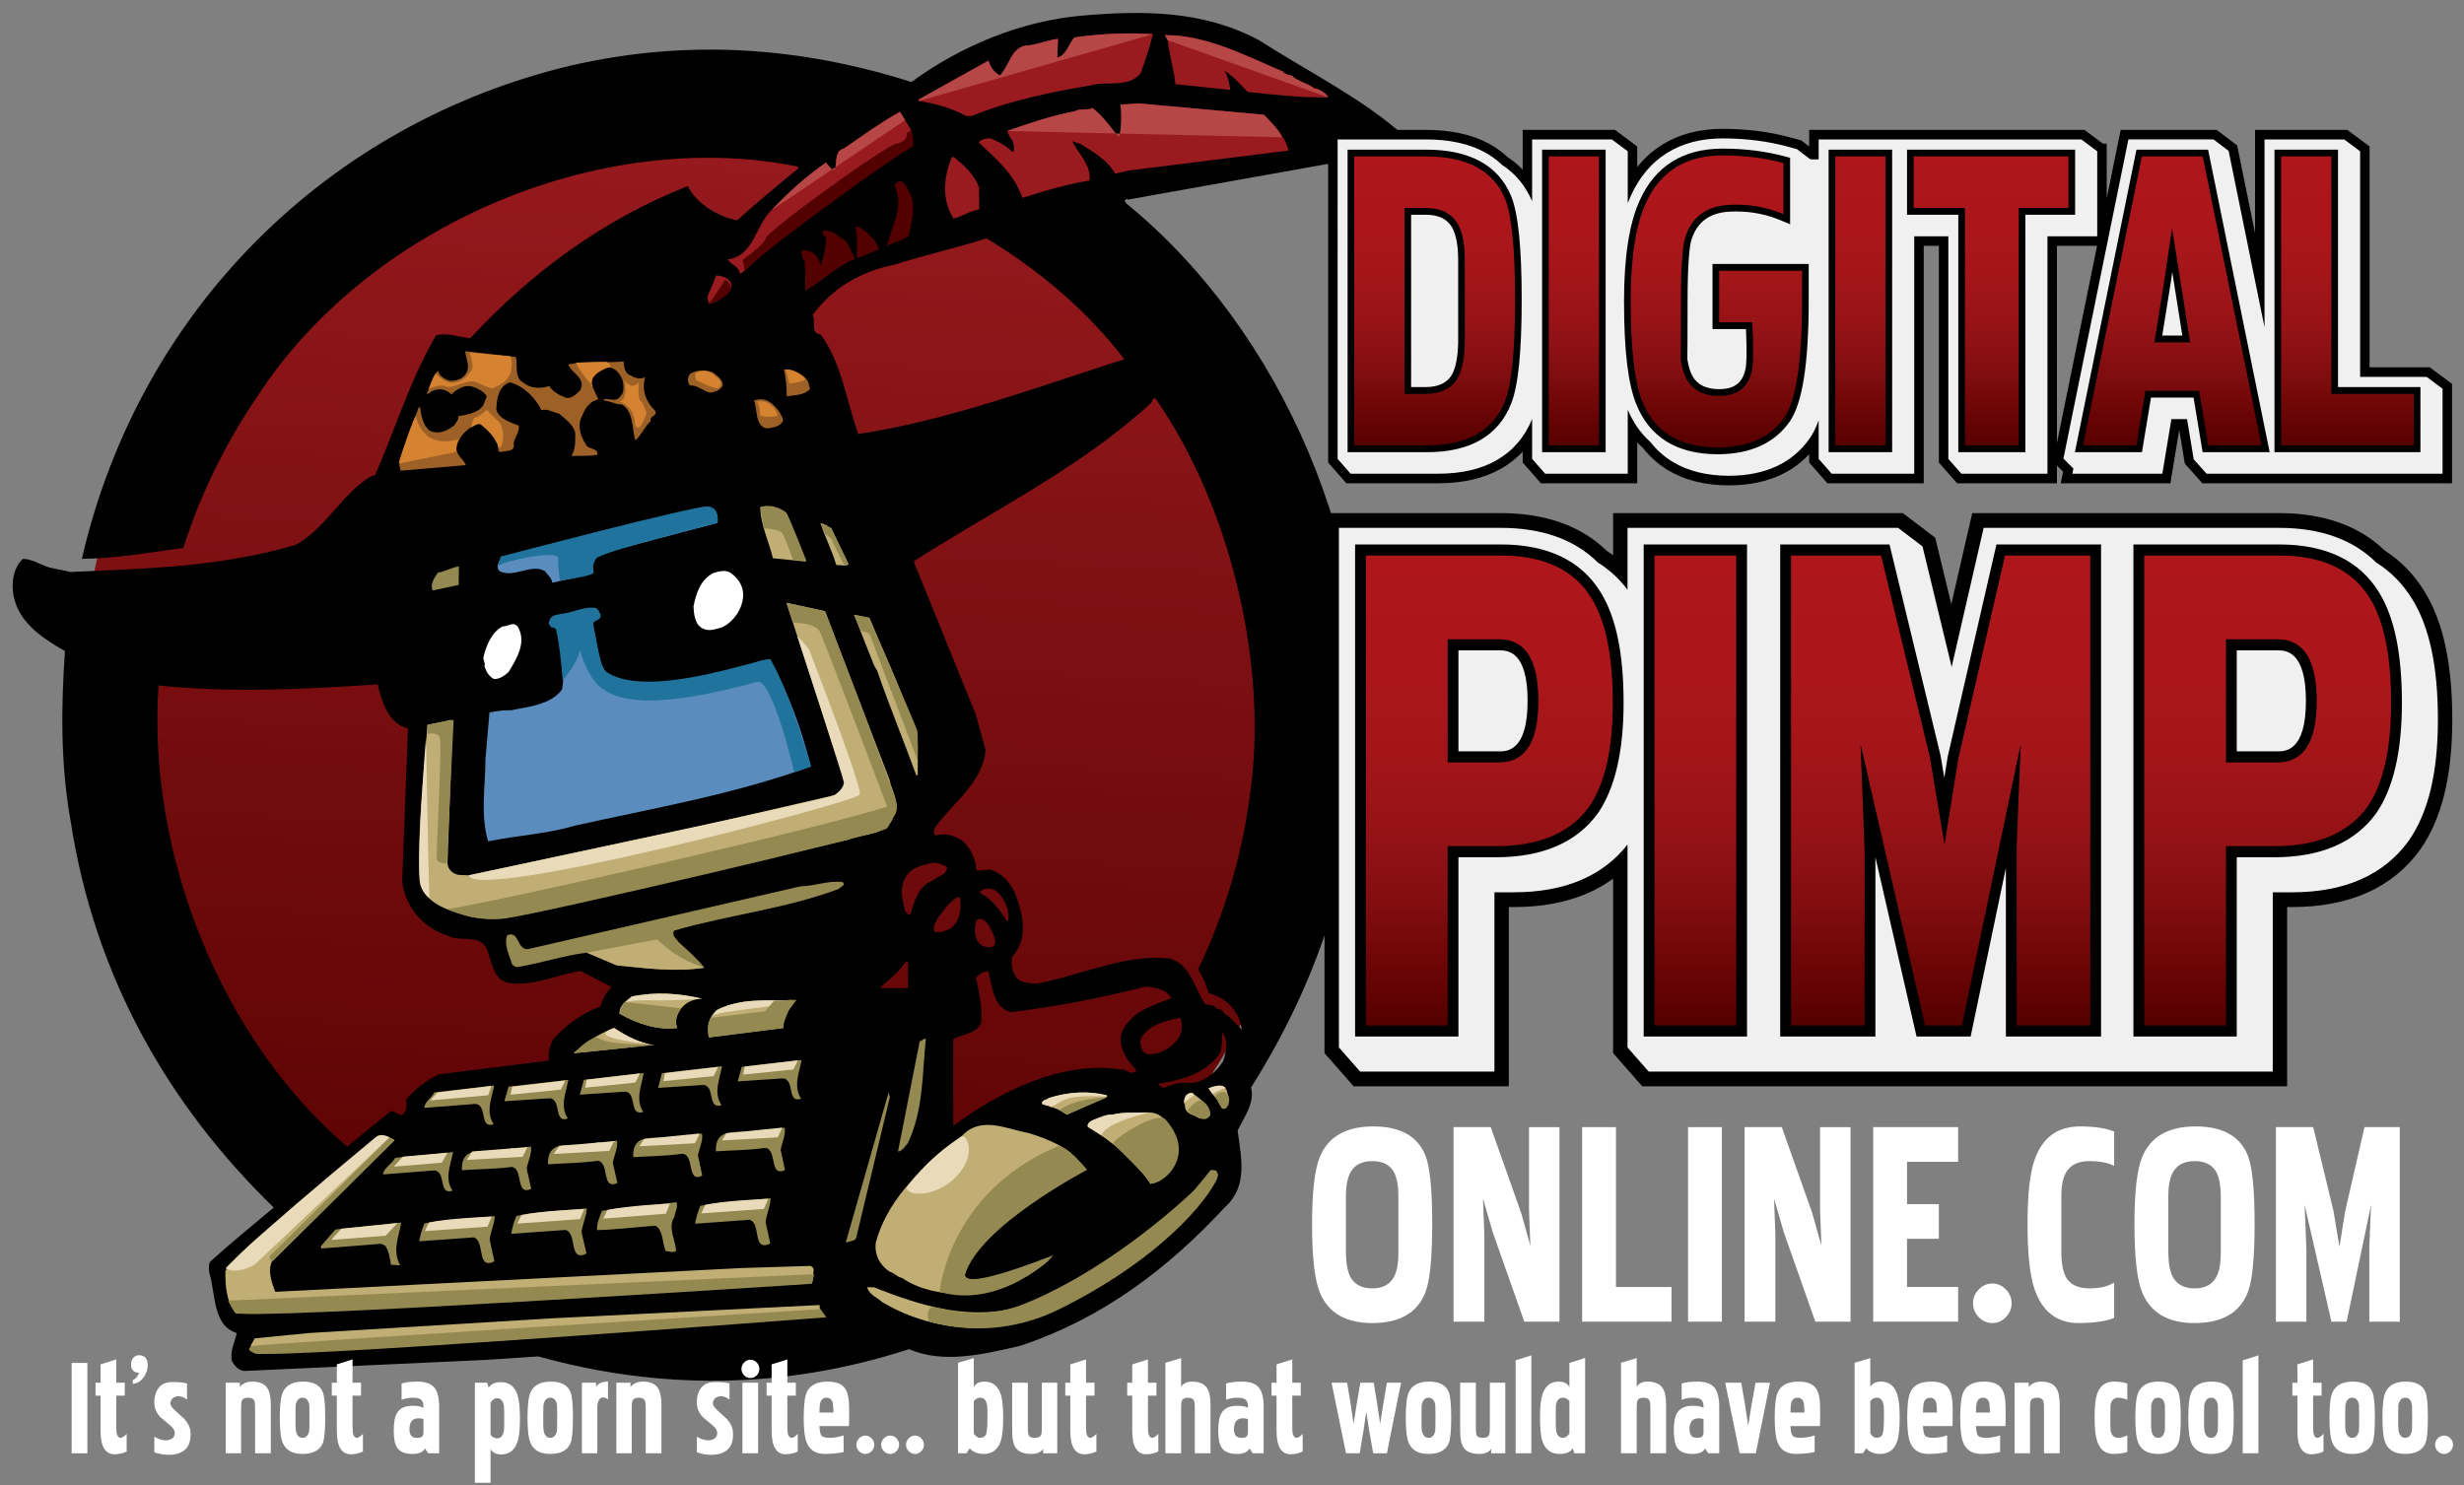<?xml version="1.0" encoding="utf-8"?>
<!-- Generator: Adobe Illustrator 16.0.0, SVG Export Plug-In . SVG Version: 6.00 Build 0)  -->
<!DOCTYPE svg PUBLIC "-//W3C//DTD SVG 1.1//EN" "http://www.w3.org/Graphics/SVG/1.1/DTD/svg11.dtd">
<svg version="1.1" id="Layer_1" xmlns="http://www.w3.org/2000/svg" xmlns:xlink="http://www.w3.org/1999/xlink" x="0px" y="0px"
	 width="703.265px" height="424.06px" viewBox="0 0 703.265 424.06" enable-background="new 0 0 703.265 424.06"
	 xml:space="preserve">
<rect x="0" y="0" width="703.265" height="424.06" fill="#808080" stroke="none"/>
<g>
	<g>
		
			<linearGradient id="SVGID_1_" gradientUnits="userSpaceOnUse" x1="261.459" y1="196.993" x2="148.03" y2="546.089" gradientTransform="matrix(0.967 -0.255 0.255 0.967 -93.245 -104.104)">
			<stop  offset="0" style="stop-color:#9A1B1F"/>
			<stop  offset="1" style="stop-color:#550000"/>
		</linearGradient>
		<path fill="url(#SVGID_1_)" d="M369.686,157.095c25.232,98.175-30.553,198.342-124.604,223.73
			c-94.05,25.387-190.748-33.616-215.98-131.791C3.869,150.86,59.655,50.693,153.705,25.304
			C247.755-0.084,344.452,58.92,369.686,157.095z"/>
		<g>
			<path d="M400.926,38.9c-11.924-10.71-27.588-18.446-41.663-27.464c-15.847-8.454-32.862-8.475-49.997-7.012
				c-18.054,1.455-35.466,8.976-49.15,18.993c-31.238-9.939-63.48-12.43-97.103-4.722C94.097,35.078,39.886,87.91,23.359,159.538
				c9.563-0.104,19.535-1.854,28.966-3.119c4.651-14.672,11.821-29.597,20.966-43.003c31.553-48.852,97.954-77.288,154.42-65.868
				l0.144,0.559c-5.945,4.767-11.772,9.672-17.459,14.797c-5.45-1.092-11.538-4.662-14.104-9.78
				c-24.29,9.634-44.622,24.607-62.052,43.413c-3.307-0.218-6.611-1.719-9.788-0.776c-7.528,12.885-11.583,26.627-17.425,39.911
				l-1.247,0.336c-8.212,5.037-12.92,14.939-21.411,19.538c-21.787,6.395-43.198,6.791-64.465,7.746
				c-1.474-0.542-3.255-0.659-4.863-1.08c-2.959-0.482-5.529-2.694-8.521-2.656c-2.495,2.297-3.097,5.792-2.863,8.977
				c0.811,8.668,8.027,13.386,14.881,17.346c-1.096,15.849-1.31,31.886,1.591,48.363c6.909,45.049,28.324,81.653,57.995,110.475
				c-5.962,5.028-12.314,10.161-18.194,15.507c-0.476,1.068-0.287,2.129-0.196,3.129c1.832,5.83,0.87,15.063,7.839,17.197
				c-0.575,2.631-2.01,5.156-1.37,7.975c0.682,1.354,1.991,2.881,3.731,2.838l68.648-3.148l15.085-0.998
				c33.951,9.463,69.451,9.707,105.782-2.064c9.831,4.184,20.829,1.555,31.77-0.971c23.433-7.779,42.189-22.07,58.442-39.617
				c6.576-5.878,4.595-14.23,3.565-21.813c1.964-4.033,4.968-7.922,3.839-12.316c18.744-29.586,28.898-61.125,31.047-93.321
				c5.252-59.698-22.494-122.877-66.433-158.87c-0.238-0.277-0.85-0.711-0.485-1.236c0.234-0.063,0.484-0.387,0.744-0.031
				l62.74-11.21c5.848-1.579,12-2.3,17.465-4.715C402.077,40.127,401.422,39.535,400.926,38.9z M171.434,287.31
				c-5.491,1.995-9.968,5.34-13.709,9.597c-0.916,1.956-1.264,3.846-1.083,5.849l-31.42,3.951c-3.636,1.752-6.91,4.259-9.376,7.316
				c0.37,1.438,0.25,2.923-0.712,4.039c-1.281,0.857-2.262-1.014-3.473-0.856c-4.264,3.2-8.367,6.701-12.568,10.143
				c-35.458-30.249-57.106-82.685-53.855-131.673c20.562,2.14,41.554,1.088,62.542-0.305c1.293,5.033,2.932,11.086,8.662,12.616
				l-1.656,43.516c0.896,7.704,6.13,13.47,13.296,15.722c3.444,1.72,8.032-0.544,10.541,3.05c1.884,3.766,1.759,9.438,6.659,10.339
				c6.526,1.058,13.584-2.301,20.376-3.449l8.936,4.595C173.046,283.202,171.897,285.22,171.434,287.31z M231.928,89.904
				c5.716-7.611,13.5-12.361,23.333-14.332c8.63-2.756,17.778-4.799,26.331-7.534c15.626,9.54,28.889,20.914,39.304,34.509
				c-24.507,7.813-50.205,17.484-75.974,21.364c-3.326-9.698-4.909-20.722-10.734-28.464
				C231.113,95.166,232.987,91.754,231.928,89.904z M257.911,251.661c1.3-4.026,5.301-4.679,8.461-5.362
				c1.309-0.096,2.646,0.568,3.887,1.173c0.127,2.443-2.88,2.743-4.37,4.084c-3.602,1.23-5.108,6.081-6.006,9.398
				c-0.775,0.552-1.063-0.568-1.535-0.781C257.728,257.436,256.792,254.441,257.911,251.661z M273.864,255.984
				c0.744,3.218,0.104,6.895-2.51,9.052c-1.732,0.725-2.605,1.217-4.485,1.041c-0.998-1.612,0.377-2.751,0.733-3.959
				C269.474,259.99,270.943,256.945,273.864,255.984z M259.145,282.09l-7.588-0.002l-0.103-0.399
				c2.479-2.038,5.015-4.173,6.955-7.005l0.779-0.21L259.145,282.09z M319.727,305.302c-16.852-2.629-35.199,6.769-47.641,16.107
				l-0.031-24.772c2.992-1.662,8.409-1.674,8.06-6.277c0.13-3.711-0.757-7.487-1.566-11.284c1.025-0.876,2.067-2.013,3.558-1.729
				c1.067,4.155,1.417,10.383,6.401,11.602c12.693-1.546,25.415-3.955,38.399-7.29c2.545,0.168,5.915,0.626,7.434,3.292
				c-3.407,1.347-7.731,2.687-10.695,5.108c-1.506,1.603-3.381,3.393-3.762,5.802c-0.364,3.772,2.123,7.288,4.48,9.644
				C323.039,307.483,321.384,304.938,319.727,305.302z M282.477,264.513c0.587,1.635,2.336,3.898,1.184,5.576
				c-1.654,0.703-3.46,0.166-4.474-1.187c-1.215-1.807-1.109-4.313-0.449-6.286C280.563,261.611,281.603,263.382,282.477,264.513z
				 M279.561,254.789c0.96-1.455,3.464-1.448,4.925-0.304c2.451,2.073,3.625,5.344,3.311,8.335l-0.39,0.106
				C285.353,259.806,283.124,256.647,279.561,254.789z M325.433,297.011c1.805-4.333,7.361-5.748,11.519-6.442
				c0.513,1.997,0.596,3.94-0.537,5.699c-1.941,2.832-5.183,4.815-8.802,4.684C325.869,300.653,325.491,298.533,325.433,297.011z
				 M349.131,302.919c-2.379,3.717-6.352,6.755-10.837,6.172c-2.191-0.091-4.079,0.673-6.201,1.504
				c-0.513-0.375-1.317-0.585-1.481-1.225c6.734-1.049,13.595-2.9,17.534-8.665c0.857-1.854,0.479-3.974,0.729-5.921
				C350.645,297.126,349.96,300.303,349.131,302.919z M356.637,227.658c-2.2,16.745-7.084,33.104-14.653,49.075
				c1.277,2.047,2.345,4.579,2.997,6.796c4.906,1.241,8.804,5.059,9.417,10.36c-1.621-1.441-2.997-3.549-5.221-4.743
				c-0.234-1.56-2.061-0.553-2.508-1.971l-2.725-0.546c-3.087-4.55-4.07-11.292-10.095-12.999
				c-12.456-1.421-25.366,4.798-38.011,7.185c-2.212-0.172-5.184-0.055-6.271-2.664c-0.879-1.473-0.941-3.335-0.687-4.943
				c4.804-5.312,3.112-12.546,0.59-18.788c-1.441-2.687-3.604-5.265-6.843-6.186l-3.927,0.291c-0.137-3.124-1.644-6.392-3.917-8.426
				c-2.425-1.653-5.036-2.402-7.822-1.564c-1.252-1.627,0.627-3.075,1.472-4.329c4.817-5.915,12.121-11.561,12.858-20.049
				l-2.764-10.106l-17.546-43.289l-0.144-0.559c22.839-14.625,47.588-26.69,67.625-45.087c0.619-0.509,0.197-1.505,1.313-1.379
				C351.275,144.507,362.284,190.586,356.637,227.658z"/>
			<path fill="#9A1B1F" d="M311.389,24.359c4.501-1.299,10.552,0.827,14.138-3.389c1.382-3.706,2.587-7.448,3.539-11.21
				c-7.379-0.485-14.886-0.168-22.441,0.932c-1.601,1.884-2.342,5.162-4.858,5.755l0.208-5.354c-3.086,0.32-6.041,1.802-9.344,1.925
				c-4.117,0.855-4.469,5.648-7.229,8.531c-1.732-0.9-2.829-2.568-3.26-4.247l-19.988,11.121l0.103,0.399
				c4.604,0.723,9.177,1.967,13.528,4.295h1.584C287.758,28.774,300.829,26.1,311.389,24.359z M351.165,25.671
				c-0.311-1.539-0.697-4.34-1.868-5.648c2.583,1.611,4.706,4.028,6.766,6.207c7.637,0.843,15.275,1.687,22.998,1.567
				c-0.602-1.375-2.609-2.372-4-2.595c-1.896-1.538-4.66-1.903-6.343-3.585c-1.001-0.328-1.9-0.256-2.558-1.189
				c-9.533-4.006-21.898-10.581-33.688-10.389l0.781,1.413c0.542,4.382,1.823,8.394,2.226,12.558L351.165,25.671z M256.876,31.897
				c-5.536,3.118-10.673,6.812-15.909,10.447c-3.196,0.863-1.764,4.493-2.912,6.511c-0.792-0.812-1.72-1.5-2.299-2.455
				c-5.584,3.899-10.751,8.456-15.518,13.588c-4.604,4.148-4.963,13.132-12.56,14.072c0.978,1.531,3.37,2.081,3.453,4.024
				l0.546-0.147c15.129-13.484,30.894-26.114,48.588-36.103c0.135-1.746,0.463-3.714-0.633-5.384L256.876,31.897z M324.888,29.517
				l-5.081,0.347c0.411,3.221,0.276,6.591-0.392,9.505c-2.344-2.956-4.496-6.136-7.616-8.54c-1.378,0.799-3.578,0.026-5.092,0.947
				c-6.829,1.331-13.275,3.499-19.235,5.619c0.345,1.018,0.924,1.973,1.561,2.826c0.288,1.12,0.793,2.435,0.001,3.247
				c-1.429-1.666-4.322-3.191-6.366-4.006c-1.309,0.097-2.385,0.131-3.369,1.166c4.946,4.647,10.262,9.108,12.496,15.854
				c5.942-1.861,12.821-3.974,19.165-4.917c0.569-4.598-3.322-7.734-4.89-11.242l2.375,0.811c3.982,2.514,7.565,4.453,9.844,8.452
				l4.096-0.936l45.401-5.676c-1.129-4.396-4.195-7.242-7.048-10.232L324.888,29.517z M271.646,44.916
				c-2.375,5.684-2.883,12.145,0.489,17.471c2.38-0.472,4.743-2.305,7.341-2.58l-0.039-6.313c-1.375-3.731-4.282-6.279-7.246-8.726
				L271.646,44.916z M230.85,72.193c-1.083-0.647-1.224-0.98-2.25-0.104c0.632,0.513,0.238,1.901,1.142,2.17l0.203,8.576
				c4.48-2.545,8.023-6.278,12.829-8.414l-10.28,4.166C232.066,77.249,232.073,73.059,230.85,72.193z M244.073,73.894
				c-0.444,0.161-0.876,0.338-1.299,0.526L244.073,73.894z M204.428,78.614l-2.563,6.246l0.493,1.918
				c1.132-0.135,1.986-0.707,2.86-1.2c1.687-1.224,4.448-2.482,3.262-5.153C207.564,79.134,205.701,78.698,204.428,78.614z"/>
			<path fill="#B64746" d="M306.625,10.692c-1.601,1.884-2.342,5.162-4.858,5.755l0.208-5.354c-3.086,0.32-6.041,1.802-9.344,1.925
				c-4.117,0.855-4.469,5.648-7.229,8.531c-1.732-0.9-2.829-2.568-3.26-4.247l-19.988,11.121l0.103,0.399l66.81-19.061
				C321.687,9.275,314.18,9.592,306.625,10.692z M379.061,27.797c-0.602-1.375-2.609-2.372-4-2.595
				c-1.896-1.538-4.66-1.903-6.343-3.585c-1.001-0.328-1.9-0.256-2.558-1.189c-9.533-4.006-21.898-10.581-33.688-10.389l0.781,1.413
				L379.061,27.797z M240.967,42.345c-2.654,0.716-2.117,3.339-2.516,5.365l19.901-13.419l-1.476-2.393
				C251.34,35.015,246.203,38.709,240.967,42.345z M220.238,59.99l17.282-11.653c-0.647-0.606-1.312-1.19-1.764-1.936
				C230.171,50.301,225.005,54.857,220.238,59.99z M238.055,48.856c0.195-0.343,0.314-0.732,0.396-1.146l-0.931,0.627
				C237.701,48.508,237.881,48.678,238.055,48.856z M319.416,39.369c0.092-0.404,0.173-0.818,0.246-1.238l-1.233-0.028
				C318.756,38.528,319.084,38.951,319.416,39.369z M306.708,31.776c-6.829,1.331-13.275,3.499-19.235,5.619l30.956,0.708
				c-1.984-2.575-3.95-5.21-6.628-7.274C310.422,31.628,308.222,30.855,306.708,31.776z M324.888,29.517l-5.081,0.347
				c0.354,2.775,0.303,5.658-0.146,8.268l46.124,1.054c-0.412-1.598-2.194-3.452-5.047-6.442L324.888,29.517z"/>
			<path fill="#9D6127" d="M184.133,107.677c-1.166,0.657-2.832,0.337-4.133-0.508c-1.609-0.42-1.966-2.46-2.024-3.982
				c-5.294,0.489-10.875-0.141-15.792,0.845c0.912,2.574,5.349,3.94,3.339,7.474c-1.198,1.177-2.803,2.721-4.535,1.821
				c-1.671-0.659-3.247-1.6-4.224-3.132c-2.688,0.896-5.507,0.632-7.523-1.046c-2.562-1.53-1.392-5.093-2.025-7.229l-14.435-1.658
				c0.145,2.183,1.639,4.428,0.1,6.552c-0.882,1.435-2.773,1.86-4.337,1.94c-1.433-0.383-3.165-1.283-3.497-2.901
				c-2.052,1.75-2.039,4.395-3.303,6.616c0.292-0.163,0.899-0.071,1.03-0.534c1.961-1.128,4.366-1.178,6.013,0.684
				c1.411-1.321,3.389-2.709,5.564-2.356c1.588,0.341,3.694,1.396,4.573,2.868l-1.005,2.578c-1.419,2.263-4.895,2.689-7.197,3.14
				c0.402,0.917-0.645,1.711-0.948,2.477c-2.072,1.671-4.6,2.865-7.177,1.596c-1.876-1.459-2.361-4.319-2.723-6.7l-0.39,0.105
				c-1.85,5.456-4.287,10.9-5.529,16.447l0.411,1.598l18.6-1.602c-0.707-1.775-2.673-2.611-2.702-4.996
				c0.529-3.134,3.217-5.653,6.02-6.752c2.991-0.039,4.24,2.872,5.324,5.143c1.203,0.786-0.327,3.592,1.95,2.721
				c1.231-0.076,3.615-0.207,3.024-2.184c0.213-1.767,1.739-3.29,1.5-5.19c-2.516-1.03-5.656-1.892-6.432-4.587
				c0.082-2.928,0.622-6.662,3.836-7.787c4.021,1.051,7.29,4.356,9.055,7.98c1.774-0.563,3.333,0.639,5,0.958
				c1.819,1.56,3.83,2.896,4.602,5.252c0.107,2.363,0.177,4.908-1.07,6.868c2.541-0.173,4.95,0.117,7.486-0.396
				c0.011-2.226-2.754-1.308-3.341-2.944c-1.355-2.027-2.266-4.601-1.553-7.015c1.063-2.68,2.108-5.099,5.092-5.819
				c-0.67-1.955-2.694-4.314-1.331-6.476c1.12-1.158,2.24-2.314,3.976-2.698c2.171,0.012,3.444,1.72,4.249,3.554
				c0.411,1.598,0.555,3.78-0.549,4.677c-1.189,1.858-3.18,0.602-4.781,0.862l0.103,0.4c1.703,0.139,3.3,1.161,5.04,1.118
				c3.547,2.119,2.826,7.099,3.881,10.232c1.838-1.607,2.593-3.862,4.354-5.447c-0.431-1.678,2.155-1.351,1.214-3.062
				C184.355,114.71,183.062,111.299,184.133,107.677z M197.047,106.669c-0.87,0.833-0.91,2.297-0.134,3.37
				c2.208-0.168,3.875,1.773,5.951,2.068c1.424-0.3,2.963-0.8,3.435-2.209c-0.218-1.82-1.676-2.624-2.939-3.65
				C201.336,105.511,199.009,105.541,197.047,106.669z M230.377,108.525c-1.433-2.007-4.244-3.212-6.629-3.082
				c0.58,2.578,0.785,5,0.818,7.726c2.381-0.472,4.868-0.203,6.625-2.13C230.886,110.181,230.874,109.159,230.377,108.525z
				 M215.194,114.333c1.026,2.372,0.268,7.532,3.716,7.969c1.621-0.182,3.943-0.552,4.588-2.264
				c-0.091-1.001-0.687-1.696-1.067-2.533C220.562,115.104,218.563,113.167,215.194,114.333z"/>
			<path fill="#958952" d="M130.92,166.991l-7.432,1.579c-0.806-1.834,0.482-3.634,1.521-5.111c2.167-0.328,3.795-1.451,5.962-1.78
				L130.92,166.991z"/>
			<path fill="#5A8CBD" d="M201.952,144.568c1.962,0.497,2.382,2.775,2.875,4.693l-33.725,8.934
				c-1.146,0.737-1.892,2.048-1.953,3.433l0.275,1.721c-3.62,1.489-8.286,2.151-11.815,3.018c-0.095-1.342-1.339-2.288-2.114-3.36
				c-4.232-2.191-8.696,2.177-13.005,0.007c-1.134-1.489,0.085-2.587,0.557-3.996C162.736,153.873,182.426,148.728,201.952,144.568z
				"/>
			<path fill="#C0AE75" d="M224.447,146.443l5.568,13.878l-9.419-0.96c-1.174-4.896-3.56-9.636-3.582-14.586
				C219.706,144.218,222.124,145.19,224.447,146.443z"/>
			<path fill="#C0AE75" d="M237.232,150.767c1.646,3.487,3.371,6.952,4.997,10.359c-1.009,0.615-2.306,0.11-3.537,0.186
				c-1.306-4.433-3.166-7.776-4.489-11.948C235.299,149.41,236.21,150.36,237.232,150.767z"/>
			<path fill="#FFFFFF" d="M147.848,178.999c2.479,4.458-0.359,8.983-2.698,12.863c-1.162,0.998-2.479,2.036-4.161,1.978
				c-1.437-0.723-2.315-2.195-2.726-3.793c0.402-0.707-0.529-1.737-0.247-2.581c0.763-3.198,2.301-6.946,5.371-8.628
				C144.914,178.936,146.555,177.212,147.848,178.999z"/>
			<path fill="#5A8CBD" d="M169.783,173.504c1.276,0.424,0.944,2.052,1.035,3.053c-1.58,0.341-1.777,1.848-1.469,3.045
				c1.541,4.37,0.869,10.191,4.661,13.269c6.329,2.565,12.978,2.479,19.712,1.43c0.57,0.273,1.638-0.442,2.364-0.21
				c6.759-0.629,14.47-3.394,21.426-5.528l2.344-0.291c5.366,10.172,8.787,19.589,11.601,30.537
				c-22.509,8.127-45.13,11.926-67.287,16.882c-8.38,2.432-16.218,2.754-24.861,4.489c-2.268-7.847-0.758-15.603-0.756-23.38
				l1.146-13.383c2.047-0.469,4.157-0.695,6.25-0.663c4.975-1.086,11.208-1.487,14.478-5.959c0.951-5.384-0.298-11.542-1.145-16.782
				c-0.542-1.135-3.846-1.013-2.016-3.301C161.234,174.958,165.486,173.981,169.783,173.504z"/>
			<path fill="#FFFFFF" d="M208.896,163.8c1.876,1.459,3.23,3.487,3.223,6.051c-0.089,3.871-2.702,7.652-6.047,9.238
				c-1.56,0.421-3.681,1.25-5.314,0.41c-2.417-0.972-2.73-4.134-2.817-6.418c0.775-3.799,1.98-7.542,5.575-9.451
				C205.133,163.107,207.296,162.438,208.896,163.8z"/>
			<path fill="#C0AE75" d="M253.816,222.43c0.728,3.478,3.314,7.053,1.283,10.507c-2.059,5.939-8.527,4.779-13.411,6.867
				l-86.316,20.054c-7.826,1.344-15.796,3.752-23.102,1.28c-4.868-1.421-11.328-3.522-12.458-9.541
				c-0.792-15.083,1.179-29.8,2.189-44.686l6.809-1.41l0.349,1.357l-1.419,38.923c-0.287,2.127,1.376,3.73,3.276,3.987l2.778,0.104
				l69.25-14.763l35.104-8.109c1.481-0.4,2.38-2.095,2.753-3.563l-0.398-2.2l-16.054-49.159l11.04,2.402L253.816,222.43z"/>
			<path fill="#C0AE75" d="M248.146,176.363c3.914,9.71,8.706,19.271,11.72,29.053c1.491,1.904,1.959,5.024,2.066,7.389l0.006,8.458
				l-0.39,0.105c-3.643-9.956-7.526-19.333-11.074-29.569c0.129-0.036-0.807-1.406-1.008-1.865l-5.712-14.438L248.146,176.363z"/>
			<path fill="#958952" d="M150.639,270.961l77.854-17.939c3.989-0.052,8.133-1.768,12.033-1.198
				c0.989,0.93-0.668,1.292-1.091,1.919c-15.438,5.79-31.457,7.38-46.968,11.91c-0.98,1.375,0.694,2.375,1.273,3.331
				c2.512,2.313,5.18,4.581,7.286,7.263c-8.335,1.31-16.72,0.154-25.022-0.681l-8.513-3.599c-6.641,0.768-13.457,3.118-20.113,4.146
				l-1.183-0.706c-0.756-2.615-2.497-5.82-1.414-8.419C148.245,265.541,147.413,271.063,150.639,270.961z"/>
			<path fill="#C0AE75" d="M187.556,268.174c2.512,2.313,5.87,5.537,13.47,8.073c-8.335,1.31-16.72,0.154-25.022-0.681l-8.513-3.599
				"/>
			<path fill="#C0AE75" d="M200.293,285.074c-2.306,0.109-4.485,1.039-5.872,2.781c-1.288,1.8-1.912,3.592-1.144,5.606
				c-5.565,0.733-11.397-1.196-16.479-4.096c-0.087-2.284,1.949-3.774,3.499-4.877C187.185,283.059,193.821,283.574,200.293,285.074
				z"/>
			<path fill="#E9DBB9" d="M180.298,284.489c6.887-1.431,13.523-0.915,19.995,0.585c-12.336,1.151-20.675-0.315-22.063,1.427"/>
			<path fill="#958952" d="M194.421,287.855c-1.288,1.8-1.912,3.592-1.144,5.606c-5.565,0.733-11.397-1.196-16.479-4.096
				c0.703-2.455,0.272-1.697,1.524-3.317"/>
			<path fill="#C0AE75" d="M175.265,293.454c3.727,2.496,8.114,4.645,11.579,4.821l-23.146,2.403
				C166.967,297.83,170.767,295.096,175.265,293.454z"/>
			<path fill="#E9DBB9" d="M175.265,293.454c3.727,2.496,8.114,4.645,11.579,4.821l-0.597-0.054
				C171.41,296.461,170.767,295.096,175.265,293.454z"/>
			<path fill="#958952" d="M170.034,295.977c3.728,2.499,13.345,2.122,16.809,2.299l-23.146,2.403
				C166.967,297.83,166.536,297.776,170.034,295.977z"/>
			<path fill="#C0AE75" d="M225.997,285.484c1.137,1.829-1.513,2.545-1.862,4.434c-0.279,1.187-0.833,2.274-0.504,3.553
				l-21.324,2.682c-0.481-2.52-0.169-5.851,2.251-7.786C211.399,284.812,218.901,285.776,225.997,285.484z"/>
			<path fill="#E9DBB9" d="M204.558,288.366c6.841-3.555,14.343-2.59,21.439-2.882c1.137,1.829-22.485,2.865-22.834,4.754"/>
			<path fill="#958952" d="M225.284,287.898c-0.279,1.187-1.981,4.294-1.653,5.572l-21.324,2.682
				c-0.481-2.52-0.344-4.096,0.518-5.608"/>
			<path fill="#958952" d="M141.044,309.87c-0.661,3.598-2.489,7.508-0.158,11.066c-4.149,1.375-1.688-5.271-5.078-5.808
				l-14.712,1.151c0.115-1.823,2.118-2.792,2.859-4.447L141.044,309.87z"/>
			<path fill="#958952" d="M162.225,308.253c-0.66,3.598-2.489,7.51-0.158,11.066c-4.148,1.377-1.688-5.269-5.078-5.808
				l-13.034,0.87l1.181-4.164L162.225,308.253z"/>
			<path fill="#958952" d="M183.734,306.293c-0.639,3.676-2.468,7.588-0.137,11.146c-4.169,1.295-1.708-5.351-5.078-5.808
				l-13.034,0.87l1.16-4.246L183.734,306.293z"/>
			<path fill="#C0AE75" d="M112.623,325.49l-35.09,34.765c-1.178,2.881,0.133,6.031,1.023,8.525l133.085-6.787l19.687-0.613
				c1.868,0.777,0.132,2.785,0.699,4.34l-2.261,0.609l-130.278,7.654l-32.003,1.031c-2.853-2.988-3.247-8.094-3.143-12.225
				c5.351-7.084,12.663-12.048,19.084-17.883l24.571-20.221C109.656,324.325,111.499,324.682,112.623,325.49z"/>
			<path fill="#958952" d="M206.084,304.36c-0.64,3.676-2.547,7.609-0.137,11.147c-4.169,1.294-1.708-5.352-5.156-5.787
				l-12.956,0.85l1.083-4.224L206.084,304.36z"/>
			<path fill="#958952" d="M129.328,328.842c-0.66,3.596-2.567,7.528-0.158,11.066c-4.149,1.375-1.708-5.351-5.156-5.787
				l-14.713,1.151c0.25-1.946,2.507-2.896,3.463-4.694C118.288,329.686,123.725,329.756,129.328,328.842z"/>
			<path fill="#958952" d="M228.808,302.585c-0.66,3.596-2.489,7.509-0.157,11.065c-4.149,1.376-1.688-5.27-5.079-5.808
				l-13.034,0.87l1.181-4.162L228.808,302.585z"/>
			<path fill="#958952" d="M151.526,327.291c0.358,2.042-0.828,4.241-1.213,6.311l1.323,5.796c-4.707,2.126-2.107-5.926-5.612-6.262
				c-4.764,0.604-9.439,0.583-14.187,0.926c-0.4-8.694,9.438-3.83,14.219-6.317C147.763,328.223,149.671,327.537,151.526,327.291z"
				/>
			<path fill="#958952" d="M264.27,296.516c-1.089,10.036-0.631,20.251-5.168,29.85c-0.87,0.835-1.44,2.186-2.807,2.383
				l6.185-31.407C263.084,297.093,263.449,296.565,264.27,296.516z"/>
			<path fill="#958952" d="M176.109,325.612c0.337,1.96-0.828,4.241-1.214,6.309l1.323,5.796c-4.707,2.126-2.106-5.924-5.632-6.34
				c-4.745,0.682-9.419,0.661-14.167,1.003c-0.4-8.693,9.418-3.909,14.219-6.316C172.326,326.464,174.254,325.856,176.109,325.612z"
				/>
			<path fill="#958952" d="M200.355,323.597c0.415,1.938-0.771,4.14-1.156,6.208l1.245,5.816c-4.608,2.184-2.086-5.847-5.611-6.262
				c-4.745,0.684-9.418,0.663-14.089,0.983c-0.42-8.772,9.34-3.888,14.141-6.295C196.65,324.428,198.579,323.82,200.355,323.597z"/>
			<path fill="#958952" d="M114.496,348.996c-0.558,3.994-2.662,7.81-0.28,12.208l-2.624-0.145c-0.275-1.721-0.617-4.023-1.65-5.449
				l-1.141-0.549l-17.077,1.361l-0.165-0.639l4.186-4.802L114.496,348.996z"/>
			<path fill="#958952" d="M223.941,321.93c0.415,1.939-0.75,4.22-1.135,6.288l1.245,5.816c-4.629,2.104-2.107-5.925-5.632-6.342
				c-4.744,0.684-9.419,0.663-14.089,0.983c-0.4-8.693,9.34-3.889,14.142-6.296C220.236,322.761,222.165,322.153,223.941,321.93z"/>
			<path fill="#958952" d="M244.485,352.873c-0.099,1.563-1.9,1.368-3.106,1.863l12.245-42.869l0.35,1.358L244.485,352.873z"/>
			<path fill="#958952" d="M141.209,347.169c-0.069,2.326-1.197,4.425-1.443,6.712l1.348,6.218
				c-5.269,2.531-2.517-5.901-5.932-6.861l-15.554,1.124c0.312-1.709,0.8-3.378,1.521-5.111
				C127.9,347.941,134.47,347.877,141.209,347.169z"/>
			<path fill="#958952" d="M167.487,344.946c-0.069,2.324-1.254,4.525-1.5,6.813l1.405,6.118c-5.269,2.531-2.497-5.823-5.989-6.76
				l-15.476,1.104c0.233-1.688,0.779-3.46,1.443-5.09C154.198,345.797,160.748,345.654,167.487,344.946z"/>
			<path fill="#958952" d="M193.046,343.174c0.584,1.295-0.355,2.83-0.573,4.256c-1.998,2.933,0.375,6.649,0.491,9.695
				c-1.087,0.635-1.995,0.025-2.992,0.039c-0.948-2.394-0.699-5.965-2.866-7.26c-5.569,0.394-11.134,1.127-16.687,1.258
				c-0.161-1.921,0.717-3.696,1.418-5.509C178.941,344.417,185.902,344.247,193.046,343.174z"/>
			<path fill="#C0AE75" d="M315.866,312.666l0.103,0.4c-4.009,1.595-7.604,3.507-11.515,5.159c-1.995-1.599-4.507-2.286-6.94-2.998
				c-0.484-1.234,1.275-1.197,1.875-1.788C304.863,311.707,310.608,311.353,315.866,312.666z"/>
			<path fill="#E9DBB9" d="M315.866,312.666l0.103,0.4c-12.887-0.665-12.208,1.331-16.119,2.985
				c-0.79-0.644,0.097-0.112-2.336-0.824c-0.484-1.234,1.275-1.197,1.875-1.788C304.863,311.707,310.608,311.353,315.866,312.666z"
				/>
			<path fill="#C0AE75" d="M293.625,323.457c5.261,1.654,11.726,4.097,14.875,8.887l0.3,2.141
				c-12.726,5.317-23.18,13.949-31.809,24.824c-0.643,1.713-1.973,3.352-1.677,5.154c3,2.266,6.513,0.035,9.837-0.008
				c5.298-1.771,9.208-3.426,14.491-4.938c-5.494,4.902-13.234,8.529-20.966,9.59c-0.55-0.193-1.699,0.203-2.52,0.254
				c-6.473,0.123-13.113-0.732-18.773-4.588c-1.194-0.105-2.011-1.338-3.443-1.721c-2.799-1.807-4.421-4.873-3.975-8.327
				c3.629-13.455,14.684-22.678,24.601-30.482C280.067,318.4,287.432,322.394,293.625,323.457z"/>
			<path fill="#958952" d="M219.944,342.063c-0.068,2.327-1.177,4.507-1.422,6.795l1.326,6.135c-5.269,2.534-2.496-5.82-5.911-6.777
				l-15.554,1.123c0.312-1.708,0.779-3.458,1.521-5.112C206.656,342.917,213.206,342.771,219.944,342.063z"/>
			<path fill="#C0AE75" d="M157.546,376.341l76.404-3.791c-0.16,1.326,0.694,2.377,1.273,3.332l-91.896,6.775l-68.895,3.814
				c-1.522,0.24-3.213-0.5-2.808-2.488l1.091-1.918l15.452-1.521L157.546,376.341z"/>
			<path fill="#C0AE75" d="M327.465,317.568c1.994-0.024,3.31,0.389,4.993,2.071c3.128,3.085,3.928,9.278,2.394,13.367
				c-1.239,2.643-3.783,4.098-6.471,4.993c-4.483-6.734-10.669-11.988-17.861-16.285c-0.422-0.996,0.878-1.775,1.715-2.086
				c1.909-0.686,3.443-1.528,5.38-1.453C320.755,317.415,323.829,317.696,327.465,317.568z"/>
			<path fill="#E9DBB9" d="M310.52,321.715c-0.422-0.996,0.878-1.775,1.715-2.086c1.909-0.686,3.443-1.528,5.38-1.453
				c3.139-0.761,6.213-0.479,9.85-0.607c1.994-0.024-11.563,2.267-13.108,6.529"/>
			<path fill="#C0AE75" d="M340.264,311.892c2,1.939,5.381,3.418,5.107,6.568c-0.73,1.051-2.22,0.77-3.238,0.703
				c-1.539-1.122-3.923-0.991-3.937-3.637C337.49,313.752,338.41,312.136,340.264,311.892z"/>
			<path fill="#C0AE75" d="M350.053,311.044c0.488,1.577,1.063,3.815-0.25,5.193l-0.936,0.254c-0.772-2.355-3.001-3.891-3.924-5.863
				C346.715,310.065,348.857,309.314,350.053,311.044z"/>
			<path fill="#C0AE75" d="M347.271,334.611c0.92,1.63-1.013,1.896-1.288,3.423c-1.903,4.273-6.039,8.296-9.954,11.232
				c0.209,1.14-1.186,0.577-1.432,1.242c-9.084,8.776-19.721,15.407-30.377,21.958c-16.455,8.971-36.426,8.809-52.483-0.787
				c-1.424-1.324-3.702-2.078-4.257-4.234l2.015,0.053c13.836,5.494,28.324,9.959,43.069,5.039
				c14.975-6.947,28.835-15.305,41.047-25.864l0.702-0.189c3.647-3.977,7.984-7.538,10.922-12.006
				C345.921,334.548,346.905,333.512,347.271,334.611z"/>
		</g>
		<path fill="#958952" d="M217.014,144.774l0.964,6.021c0,0,4.258,0.346,5.1,1.188c0.841,0.841,3.275,7.874,3.275,7.874l3.816,0.252
			c0,0-5.008-12.833-5.722-13.666C223.733,145.61,220.218,143.61,217.014,144.774z"/>
		<path fill="#958952" d="M234.203,149.364l1.3,3.109c0,0,1.724,1.03,1.878,1.629c0.154,0.6,3.51,7.171,3.51,7.171l1.338-0.148
			l-4.997-10.359C237.232,150.767,234.505,149.24,234.203,149.364z"/>
		<path fill="#958952" d="M224.449,172.079l0.5,0.108l10.54,2.294c0,0,19.74,51.497,20.367,54.748
			c0.626,3.248-1.364,4.426-1.364,4.426s-19.872-52.57-20.656-53.601c-1.888-2.48-7.459-2.259-7.459-2.259"/>
		<path fill="#958952" d="M243.755,175.497l1.963,4.555c0,0,2.452,0.62,2.606,1.22c0.154,0.599,13.593,35.853,13.593,35.853
			s0.152-7.519-0.104-8.517c-0.257-0.999-13.667-32.244-13.667-32.244L243.755,175.497z"/>
		<path fill="#958952" d="M265.038,377.148c0,0-0.821-3.195,0.8-3.918s12.356,4.734,26.682-1.08
			c25.974-10.545,48.366-32.426,48.366-32.426s4.562-5.504,4.657-5.671c0.096-0.168,3.291-0.177,1.506,3.154
			c-4.807,8.973-19.734,24.253-44.794,36.587C282.393,383.572,265.038,377.148,265.038,377.148z"/>
		<path fill="#958952" d="M268.179,368.824c0,0,2.343-28.193,33.521-41.523c2.353-1.006,8.589,6.655,8.589,6.655
			s-30.705,15.979-34.837,29.911c-0.235,4.764,24.285-5.273,25.064-5.482C301.297,358.173,285.94,373.855,268.179,368.824z"/>
		<path fill="#958952" d="M317.778,326.593c0,0,9.103,8.652,10.304,10.89c1.201,2.241,14.865-6.266,4.572-17.896
			C330.303,316.931,316.885,325.552,317.778,326.593z"/>
		<path fill="#958952" d="M338.881,317.05c0,0,2.673-3.456,4.073-2.808C346.74,315.997,346.29,323.168,338.881,317.05z"/>
		<path fill="#958952" d="M346.75,312.791c0,0,2.031-1.831,3.364-0.695c1.335,1.135,0.689,5.012-1.246,4.396
			C348.504,316.376,346.75,312.791,346.75,312.791z"/>
		<path fill="#958952" d="M302.379,316.942l2.075,1.283l11.692-5.008C316.146,313.218,306.51,313.548,302.379,316.942z"/>
		<polygon fill="#958952" points="217.097,290.108 220.954,285.649 227.355,285.417 224.853,288.657 		"/>
		<path fill="#958952" d="M234.209,373.72l1.642,2.334c0,0-157.486,12.141-163.083,10.27c-2.355-0.789-1.86-1.564-0.742-2.078
			C73.144,383.73,234.209,373.72,234.209,373.72z"/>
		<path fill="#958952" d="M65.087,371.306c0,0,0.534,0.996,1.998,3.449c1.464,2.451,164.64-8.27,164.64-8.27l0.683-2.748
			L65.087,371.306z"/>
		<path fill="#958952" d="M127.799,259.525c0,0,7.703,3.898,16.526,2.658c10.998-1.544,106.427-23.887,108.752-25.654
			c0.778-0.592,4.174-7.539,1.353-6.632C232.352,236.997,143.284,257.053,127.799,259.525z"/>
		<path fill="#958952" d="M122.003,206.911l0.316-0.065l7.164-1.326l-1.974,40.98c0,0-2.477,0.099-2.818-1.233
			c-0.343-1.331,1.675-33.494,0.744-34.951c-0.931-1.458-3.53-0.756-3.53-0.756L122.003,206.911z"/>
		<path fill="#E9DBB9" d="M64.387,362.095c0,0,5.074-6.211,42.893-37.5c1.593-1.317,3.913,0.084,3.913,0.084l-38.475,36.308
			C72.718,360.988,67.931,363.986,64.387,362.095z"/>
		<polygon fill="#958952" points="77.533,360.255 76.862,358.728 111.192,324.68 112.623,325.49 		"/>
		<path fill="#E9DBB9" d="M337.992,314.944c0,0-0.131-2.207,1.179-2.748c1.31-0.54,1.58,0.507,1.58,0.507
			S338.174,314.521,337.992,314.944z"/>
		<path fill="#E9DBB9" d="M344.963,310.708l1.095,1.556c0,0,2.913-1.64,3.502-1.515
			C350.149,310.876,349.341,308.815,344.963,310.708z"/>
		<path fill="#E9DBB9" d="M258.832,338.945c0,0,5.443-8.021,15.47-14.432c1.66-1.063,4.693,5.285-1.489,11.51
			C266.631,342.252,258.341,341.355,258.832,338.945z"/>
		<path fill="#E9DBB9" d="M122.545,256.385c0,0-2.367-1.639-2.731-4.788c-0.908-7.851,1.777-41.099,1.777-41.099
			S122.104,241.693,122.545,256.385z"/>
		<path fill="#E9DBB9" d="M133.795,249.874c0,0,102.725-21.749,104.354-22.872s2.812-2.582,2.753-3.563
			c-0.058-0.981-13.336-41.833-13.336-41.833s3.366,3.364,3.64,4.429c0.274,1.066,15.493,39.869,14.127,40.907
			C241.844,229.593,135.336,257.49,133.795,249.874z"/>
		<polygon fill="#E9DBB9" points="124.855,311.876 122.797,314.14 139.371,312.657 140.218,310.008 		"/>
		<polygon fill="#E9DBB9" points="146.178,310.215 145.726,312.51 160.082,311.053 161.354,308.432 		"/>
		<polygon fill="#E9DBB9" points="167.446,308.212 166.994,310.505 181.351,309.05 182.623,306.429 		"/>
		<polygon fill="#E9DBB9" points="189.793,306.345 189.34,308.64 203.697,307.185 204.969,304.563 		"/>
		<polygon fill="#E9DBB9" points="212.554,304.475 212.102,306.768 226.459,305.313 227.73,302.691 		"/>
		<polygon fill="#E9DBB9" points="114.976,330.209 112.371,333.05 126.112,331.902 127.739,329.043 		"/>
		<polygon fill="#E9DBB9" points="97.409,350.761 94.537,353.958 110.07,352.754 113.448,349.136 		"/>
		<polygon fill="#E9DBB9" points="134.744,328.719 133.273,331.108 149.17,330.235 150.537,327.446 		"/>
		<polygon fill="#E9DBB9" points="159.627,327.129 157.994,329.421 173.89,328.547 175.257,325.758 		"/>
		<polygon fill="#E9DBB9" points="183.854,325.146 182.446,327.235 198.342,326.361 199.71,323.571 		"/>
		<polygon fill="#E9DBB9" points="207.336,323.506 206.058,325.561 221.954,324.687 223.322,321.897 		"/>
		<path fill="#E9DBB9" d="M140.35,347.286l-1.203,2.89l-17.88,1.265l1.176-2.453C127.969,347.779,140.35,347.286,140.35,347.286z"/>
		<path fill="#E9DBB9" d="M166.759,345.142l-1.204,2.888l-17.88,1.267l1.176-2.453C154.378,345.635,166.759,345.142,166.759,345.142
			z"/>
		<path fill="#E9DBB9" d="M219.235,342.228l-1.203,2.888l-17.879,1.267l1.176-2.453
			C206.855,342.722,219.235,342.228,219.235,342.228z"/>
		<path fill="#E9DBB9" d="M191.235,343.58l-1.18,2.899l-17.87,1.408l1.157-2.463C178.859,344.175,191.235,343.58,191.235,343.58z"/>
		<path fill="#1F739C" d="M142.927,158.878c0,0,55.378-14.55,59.025-14.31c3.647,0.24,2.875,4.693,2.875,4.693
			s-32.956,8.143-34.659,10.169c-0.554,0.659-1.369,2.891-0.744,3.918c0.625,1.026-9.594,2.361-9.594,2.361s-0.63-3.532-0.535-6.407
			c0.084-2.538-16.935,1.154-17.181,2.36S142.927,158.878,142.927,158.878z"/>
		<path fill="#1F739C" d="M162.876,174.857c0,0,2.548,16.402,8.377,21.237c6.394,5.305,19.331,5.465,44.867-1.429
			c4.293-1.159,10.584,25.77,10.584,25.77l4.752-1.625c0,0-6.334-22.099-11.601-30.537c-1.192-1.559-57.342,20.863-50.587-10.443
			c0.174-0.807,3.755-0.799,1.323-3.774C169.144,172.285,162.292,175.015,162.876,174.857z"/>
		<path fill="#1F739C" d="M168.951,175.78c0.287,2.009,2.618,16.595,4.519,17.58c2.165,1.125-2.535,0.685-2.535,0.685l-4.661-13.27
			L168.951,175.78z"/>
		<path fill="#1F739C" d="M160.592,194.167c0,0-0.729-9.948-1.911-14.547c-0.154-0.6-1.375-0.483-1.375-0.483
			s-1.796-2.934,1.57-3.627c2.371-0.49,4.001-0.653,4.001-0.653S171.268,182.014,160.592,194.167z"/>
		<path fill="#D58331" d="M118.673,118.854c-0.205-0.799-4.88,12.64-4.87,13.493l15.656-3.159l0.729-0.41
			c0,0,0.061-3.007,0.984-3.471C132.095,124.843,121.458,129.688,118.673,118.854z M134.645,105.569
			c-1.056,1.568-4.708,6.827-10.352,1.086l-2,4.385c0,0,3.55-1.599,5.027-0.716c1.478,0.884,6.135-2.083,8.198-1.358
			c2.063,0.726,4.525,2.197,5.253,1.787c0.729-0.41,6.774-2.031,4.975-9.034l-11.749-1.101
			C133.997,100.617,135.447,104.38,134.645,105.569z M139.039,116.988c0,0-2.564,2.188-3.395,2.198
			c-0.831,0.011-1.138,2.871-1.138,2.871s1.405-1.021,2.432-1.083c0,0,4.094,2.953,5.111,6.097c1.016,3.144,2.831-4.396,0.111-6.866
			C139.439,117.734,139.039,116.988,139.039,116.988z M173.048,103.32c-2.104-0.073-8.701,0.212-8.701,0.212
			c1.338,2.732,3.437,5.133,4.361,6.122c0.027-0.27,0.102-0.645,0.247-1.17c0.693-2.495,5.283-3.777,5.283-3.777
			S173.879,103.349,173.048,103.32z M169.171,110.135c0,0-0.175-0.172-0.463-0.48C168.606,110.66,169.171,110.135,169.171,110.135z
			 M178.396,108.714c0,0,0.699,5.152-1.056,5.625c-1.754,0.474,3.284,0.609,3.788,5.814c0.504,5.204,3.55-1.599,3.344-2.398
			c-0.205-0.799-0.965-2.945-1.703-3.386c-0.739-0.44-0.504-5.205-0.504-5.205S180.386,111.594,178.396,108.714z M198.463,106.5
			c0,0-0.123,1.956,0.564,2.198c0.688,0.241,5.511,2.785,6.136,1.976c0.626-0.811,1.057-1.567-0.277-2.703
			C203.552,106.836,201.818,104.954,198.463,106.5z M216.164,114.541c0,0,1.017,3.144,0.781,3.848
			c-0.236,0.705,5.685,1.029,4.935-0.264C221.13,116.831,220.073,114.339,216.164,114.541z M224.268,105.517l1.026,3.995
			c0,0,4.443-0.557,4.483-1.21C229.819,107.65,226.268,105.19,224.268,105.517z"/>
		<path fill="#530100" d="M255.256,52.844c2.969,6.035-0.757,11.655-2.114,17.405c1.962-1.128,4.44-1.54,6.241-2.967
			c0.697-3.777,1.997-7.802,0.601-11.612C258.95,54.239,257.857,49.664,255.256,52.844z M235.018,65.912
			c-0.656,0.691,0.135,1.502,0.648,1.876c0.19,2.684-0.561,5.279-1.389,7.896c-0.427-1.338-1.01-2.634-2.233-3.499
			c-1.083-0.647-2.417-0.972-3.443-0.096c0.632,0.513,0.238,1.901,1.142,2.17l0.203,8.576c4.875-2.769,8.638-6.946,14.128-8.94
			c-0.862-1.733-1.704-3.386-2.545-5.039C239.365,67.901,237.688,65.277,235.018,65.912z M244.116,64.652
			c0.802,3.117,0.31,6.07,0.502,9.094l6.189-2.524c-0.091-1.001-0.764-1.674-1.068-2.532
			C248.02,67.188,246.307,64.744,244.116,64.652z M202.358,86.778c0.615-0.038,4.739-1.835,5.939-3.654
			c1.2-1.82-1.263-3.291-1.263-3.291L202.358,86.778z M258.788,37.876c0,0,0.616,2.397-2.944,3.145
			c-3.56,0.747-36.756,24.876-37.27,26.937c-0.512,2.062-6.718,6.301-6.718,6.301c0.492,0.293,0.507,2.992,0.718,2.797
			c9.089-8.435,44.665-33.848,47.681-35.089c1.007-0.415-0.154-4.659-0.154-4.659L258.788,37.876z"/>
	</g>
	<g>
		<path d="M691.969,168.8c-2.914-4.756-6.697-8.648-11.248-11.573c-7.355-7.132-17.523-10.747-30.225-10.747h-87.59l-5.971,26
			l-4.594-18.98l-9.232-7.02h-82.701v12.009c-0.6-0.44-1.211-0.86-1.836-1.262c-7.355-7.132-17.521-10.747-30.225-10.747h-50.313
			v154.153l8.324,9.478h44.277v-51.179h1.445c11.479,0,20.965-2.72,28.326-8.104v49.805l8.322,9.478h184.055v-51.179h1.445
			c16.338,0,28.613-5.494,36.488-16.33l0.176-0.247c6.074-8.804,9.027-20.89,9.027-36.947
			C699.922,189.43,697.319,177.45,691.969,168.8z"/>
		<path fill="#F1F0F0" d="M688.491,171.039c-2.656-4.336-6.119-7.856-10.301-10.466c-6.586-6.558-15.902-9.883-27.693-9.883h-84.336
			l-9.121,39.71l-8.01-33.104l-0.318-1.316l-6.957-5.29h-38.27h-0.23h-38.74v17.661c-2.354-3.124-5.191-5.731-8.469-7.778
			c-6.588-6.559-15.906-9.883-27.697-9.883h-46.205v148.328l6.045,6.882h38.342v-51.177h5.553c14.441,0,25.344-4.582,32.432-13.625
			v57.92l6.045,6.882h74.979h2.547h23.648h0.777h76.168v-51.177h5.553c14.969,0,26.137-4.924,33.195-14.634l0.115-0.163
			c5.566-8.069,8.273-19.359,8.273-34.517C695.815,190.251,693.417,179.006,688.491,171.039z"/>
		<path d="M679.008,169.1c-5.559-9.073-15.15-13.675-28.512-13.675h-41.584v140.478h29.496v-51.178h10.688
			c13.258,0,23.039-4.209,29.074-12.511l0.043-0.063c4.865-7.051,7.332-17.64,7.332-31.478
			C685.545,186.544,683.405,176.213,679.008,169.1z M650.03,214.495h-11.621v-28.839h11.621c2.221,0,8.119,0,8.119,14.42
			C658.149,214.495,652.25,214.495,650.03,214.495z M428.348,155.425h-41.584v140.478h29.498v-51.178h10.688
			c13.256,0,23.037-4.209,29.072-12.511l0.043-0.063c4.867-7.05,7.334-17.64,7.334-31.478c0-14.128-2.141-24.459-6.539-31.573
			C451.301,160.027,441.708,155.425,428.348,155.425z M427.881,214.495h-11.619v-28.839h11.619c2.223,0,8.121,0,8.121,14.42
			C436.002,214.495,430.104,214.495,427.881,214.495z M555.918,215.95l-0.986,6.09l-1.061-6.352l-14.574-60.263h-31.191v140.478
			h27.164V244.7l11.746,51.203h15.432l10.063-48.128v48.128h27.164V155.425h-29.855L555.918,215.95z M469.137,295.902h29.496
			V155.425h-29.496V295.902z"/>
		<linearGradient id="SVGID_2_" gradientUnits="userSpaceOnUse" x1="536.156" y1="158.583" x2="536.156" y2="292.744">
			<stop  offset="0" style="stop-color:#AE161B"/>
			<stop  offset="0.253" style="stop-color:#AB161B"/>
			<stop  offset="0.438" style="stop-color:#A21519"/>
			<stop  offset="0.602" style="stop-color:#941215"/>
			<stop  offset="0.753" style="stop-color:#800D0F"/>
			<stop  offset="0.894" style="stop-color:#690404"/>
			<stop  offset="1" style="stop-color:#550000"/>
		</linearGradient>
		<path fill="url(#SVGID_2_)" d="M428.348,158.583h-38.502v134.161h23.334v-51.177h13.77c12.285,0,21.152-3.744,26.602-11.24
			c4.51-6.536,6.768-16.419,6.768-29.655c0-13.392-2.025-23.354-6.068-29.893C449.27,162.648,440.635,158.583,428.348,158.583z
			 M427.881,217.652H413.18v-35.155h14.701c7.469,0,11.201,5.859,11.201,17.578C439.083,211.793,435.35,217.652,427.881,217.652z
			 M472.215,292.744h23.336V158.583h-23.336V292.744z M558.918,216.673l-3.928,24.416l-4.156-24.869l-13.947-57.638h-25.701v134.161
			h21.002v-49.982l-1.166-30.371l18.436,80.353h10.5l16.801-80.353l-1.166,28.937v51.417h21V158.583H572.26L558.918,216.673z
			 M676.399,170.779c-4.98-8.131-13.617-12.196-25.902-12.196h-38.504v134.161h23.336v-51.177h13.768
			c12.287,0,21.156-3.744,26.602-11.24c4.51-6.536,6.768-16.419,6.768-29.655C682.465,187.281,680.442,177.318,676.399,170.779z
			 M650.03,217.652h-14.701v-35.155h14.701c7.467,0,11.201,5.859,11.201,17.578C661.231,211.793,657.497,217.652,650.03,217.652z"/>
	</g>
	<g>
		<path stroke="#000000" stroke-width="3.196" d="M599.692,42.612l-5.283-3.938h-76.439v6.387l-4.588-3.519l-2.852-0.775
			c-5.826-1.584-12.172-2.388-18.857-2.388c-6.32,0-11.84,1.441-16.408,4.281c-3.928,2.443-7.139,5.903-9.572,10.302V42.612
			l-5.281-3.938h-24.217v14.333c-1.797-2.757-4.092-5.059-6.863-6.875c-1.539-1.468-3.293-2.733-5.215-3.763
			c-4.58-2.452-10.33-3.694-17.086-3.694h-26.357v92.76l4.33,4.93h25.469c6.771,0,12.541-1.33,17.154-3.953
			c3.547-2.016,6.414-4.768,8.568-8.211v7.234l4.33,4.93h25.168v-14.842c1.287,2.061,2.805,3.878,4.543,5.435
			c1.832,2.331,4.021,4.282,6.508,5.804c4.551,2.783,10.178,4.195,16.727,4.195c0.135,0,0.27-0.001,0.428-0.003
			c10.42-0.122,18.291-3.808,23.396-10.953c0.232-0.323,0.457-0.663,0.676-1.018v6.454l4.328,4.93h25.172V68.582h7.514v62.852
			l4.33,4.93h26.174V68.582h14.205V42.612z M412.237,97.714c-0.104,4.665-0.9,6.591-1.256,7.224
			c-0.137,0.224-0.348,0.545-0.809,0.834v-37.19c0.561,0.006,1.066,0.049,1.514,0.127c0.297,1.17,0.551,2.914,0.551,5.461V97.714z
			 M490.526,71.315c1.154-2.347,3.119-3.422,6.441-3.625c4.553-0.241,8.902,0.496,12.869,2.177l3.414,1.448H490.526z
			 M692.967,106.456h-18.244V42.612l-5.283-3.938h-24.217v43.758l-8.143-40.007l-4.945-3.75h-25.559l-18.848,92.62l2.846,2.846
			l-0.451,2.224h27.979l2.58-15.584h2.602l1.799,10.86l4.223,4.725h68.947v-25.97L692.967,106.456z"/>
		<path fill="#F1F0F0" d="M692.608,107.588h-18.99v-64.4l-4.537-3.382h-22.752v53.602l-10.119-49.726l-0.123-0.604l-4.316-3.272
			h-24.295l-18.541,91.111l2.848,2.846l-0.299,1.469h25.686l2.582-15.585h4.467l1.9,11.473l3.674,4.113h67.355V110.97
			L692.608,107.588z M598.586,43.188l-4.539-3.382h-74.973v32.641h-30.174c0.002-0.007,0.004-0.016,0.006-0.024
			c1.18-3.841,3.574-5.595,7.992-5.862c0.584-0.032,1.174-0.047,1.752-0.047c4.09,0,7.996,0.776,11.607,2.308l6.982,2.959V45.916
			l-4.35-3.336l-2.645-0.718c-5.734-1.559-11.982-2.349-18.574-2.349c-6.115,0-11.443,1.385-15.836,4.116
			c-4.457,2.772-7.957,6.924-10.404,12.332c-0.295,0.647-0.576,1.316-0.844,2.007v-14.78l-4.539-3.382h-22.752v17.653
			c-1.865-4.407-4.771-7.915-8.646-10.429c-1.486-1.429-3.184-2.659-5.049-3.657c-4.42-2.367-9.996-3.567-16.572-3.567h-25.252V131
			l3.715,4.232h24.979c6.58,0,12.172-1.282,16.619-3.811c4.656-2.647,8.09-6.629,10.207-11.834V131l3.717,4.232h23.574v-18.258
			c1.559,3.686,3.725,6.776,6.447,9.195c1.762,2.26,3.873,4.149,6.273,5.619c4.377,2.676,9.813,4.034,16.16,4.034
			c0.133,0,0.266-0.001,0.414-0.002c10.053-0.118,17.631-3.649,22.52-10.492c1.027-1.433,1.914-3.202,2.672-5.332V131l3.717,4.232
			h23.57V67.45h9.727V131l3.717,4.232h24.578V67.45h14.203V43.188z"/>
		<path d="M440.139,129.085h18.135V42.718h-18.135V129.085z M431.295,55.954c-3.66-8.783-11.824-13.235-24.266-13.235h-22.41v86.367
			h22.695c12.27,0,20.342-4.661,23.992-13.852c2.025-5.085,3.01-14.8,3.01-29.7c0-14.901-0.986-24.572-3.016-29.564L431.295,55.954z
			 M416.182,97.759c-0.088,4.214-0.703,7.335-1.826,9.275c-1.418,2.332-3.863,3.465-7.477,3.465h-4.125V61.303h4.125
			c3.621,0,6.068,1.139,7.48,3.471c1.209,2.028,1.822,5.19,1.822,9.397V97.759z M488.776,93.944h9.559
			c0.336,7.55,0.1,10.421-0.174,11.486l-0.012,0.06c-0.861,3.872-3.168,5.598-7.48,5.598c-3.625,0-6.094-1.182-7.557-3.613
			c-0.691-1.222-1.203-2.888-1.516-4.953c0.041-3.006,0.064-8.521,0.064-16.399c0-11.271,0.576-15.756,1.063-17.531
			c1.566-5.156,5.119-7.83,10.846-8.172c0.654-0.035,1.313-0.053,1.957-0.053c4.484,0,8.785,0.86,12.783,2.554l2.617,1.109V45.059
			l-1.408-0.383c-5.496-1.494-11.5-2.252-17.846-2.252c-11.275,0-19.238,4.972-23.664,14.768c-2.977,6.494-4.484,16.153-4.484,28.71
			c0,13.99,1.127,23.594,3.439,29.353c3.801,9.568,11.658,14.421,23.35,14.421c0.123,0,0.246-0.001,0.377-0.002
			c9.006-0.106,15.74-3.192,20.012-9.173c3.725-5.191,5.533-16.629,5.533-34.967V75.359h-27.459V93.944z M609.784,42.718
			l-17.574,86.367h19.137l2.582-15.585h12.152l2.582,15.585h19.137l-17.576-86.367H609.784z M617.141,95.796l2.508-15.683
			l0.357-2.43l2.865,18.112H617.141z M667.305,110.5V42.718h-18.137v86.367h41.664V110.5H667.305z M592.272,42.718h-47.975v18.585
			h14.633v67.782h19.139V61.303h14.203V42.718z M521.915,129.085h18.137V42.718h-18.137V129.085z"/>
		<linearGradient id="SVGID_3_" gradientUnits="userSpaceOnUse" x1="537.726" y1="44.365" x2="537.726" y2="127.733">
			<stop  offset="0" style="stop-color:#AE161B"/>
			<stop  offset="0.253" style="stop-color:#AB161B"/>
			<stop  offset="0.438" style="stop-color:#A21519"/>
			<stop  offset="0.602" style="stop-color:#941215"/>
			<stop  offset="0.753" style="stop-color:#800D0F"/>
			<stop  offset="0.894" style="stop-color:#690404"/>
			<stop  offset="1" style="stop-color:#550000"/>
		</linearGradient>
		<path fill="url(#SVGID_3_)" d="M407.03,44.659h-20.518v82.485h20.803c11.479,0,18.889-4.213,22.238-12.645
			c1.912-4.802,2.869-14.458,2.869-28.966c0-14.505-0.957-24.113-2.869-28.817C426.204,48.68,418.698,44.659,407.03,44.659z
			 M418.077,97.779c-0.096,4.595-0.795,8.015-2.102,10.262c-1.773,2.933-4.807,4.399-9.096,4.399h-6.02V59.363h6.02
			c4.289,0,7.322,1.467,9.096,4.399c1.398,2.345,2.102,5.814,2.102,10.41V97.779z M442.032,127.145h14.348V44.659h-14.348V127.145z
			 M490.668,92.004h9.469c0.381,7.404,0.334,12.042-0.143,13.917c-1.055,4.74-4.16,7.108-9.326,7.108
			c-4.305,0-7.365-1.519-9.182-4.558c-0.84-1.476-1.438-3.415-1.787-5.816c0.043-2.972,0.066-8.482,0.066-16.532
			c0-9.312,0.381-15.339,1.143-18.085c1.807-5.978,5.994-9.164,12.561-9.558c5.521-0.293,10.707,0.589,15.563,2.647V46.552
			c-5.357-1.457-11.143-2.187-17.359-2.187c-10.521,0-17.84,4.551-21.949,13.65c-2.869,6.263-4.305,15.559-4.305,27.886
			c0,13.601,1.098,23.141,3.299,28.621c3.537,8.905,10.855,13.307,21.951,13.21c8.414-0.099,14.586-2.89,18.508-8.381
			c3.443-4.801,5.164-16.075,5.164-33.818V77.3h-23.672V92.004z M523.809,127.145h14.348V44.659h-14.348V127.145z M546.19,59.363
			h14.635v67.782h15.35V59.363h14.203V44.659H546.19V59.363z M611.325,44.659l-16.787,82.485h15.209l2.582-15.586h15.352
			l2.582,15.586h15.207l-16.785-82.485H611.325z M614.911,97.737L617.78,79.8l2.152-14.704l5.166,32.641H614.911z M665.409,112.441
			V44.659h-14.346v82.485h37.877v-14.704H665.409z"/>
		<rect x="487.645" y="65.877" fill="#F1F0F0" width="3.076" height="0.971"/>
		<polygon fill="#F1F0F0" points="519.842,45.497 515.581,45.497 515.581,65.877 487.645,65.877 487.645,74.369 517.237,74.369 
			517.237,72.671 519.842,72.671 		"/>
	</g>
	<g>
		<path fill="#FFFFFF" d="M391.68,321.566c7.855-0.063,12.91,2.703,15.166,8.302c1.287,3.229,1.932,9.718,1.932,19.467
			c0,9.752-0.645,16.274-1.932,19.567c-2.256,5.797-7.246,8.73-14.973,8.795c-7.666,0.064-12.721-2.832-15.166-8.695
			c-1.482-3.623-2.223-10.111-2.223-19.468c0-9.288,0.74-15.712,2.223-19.271C379.088,324.532,384.081,321.633,391.68,321.566z
			 M391.678,331.467c-2.914,0-4.961,1.021-6.139,3.061c-0.93,1.58-1.395,3.95-1.395,7.107c0-11.662,0-8.963,0,8.098
			c0,13.562,0,16.228,0,7.996c0.063,3.158,0.527,5.496,1.395,7.01c1.242,2.039,3.285,3.061,6.139,3.061
			c2.852,0,4.865-1.021,6.045-3.061c0.93-1.514,1.395-3.852,1.395-7.01c0,13.379,0,10.713,0-7.996c0-28.478,0-31.177,0-8.098
			c0-3.157-0.434-5.527-1.303-7.107C396.639,332.487,394.59,331.467,391.678,331.467z"/>
		<path fill="#FFFFFF" d="M423.27,342.17l0.381,10.262v24.871h-8.789v-55.537h10.625l8.695,24.55l2.607,9.305l-0.387-10.294v-23.561
			h8.693v55.537h-10.037l-8.975-25.448L423.27,342.17z"/>
		<path fill="#FFFFFF" d="M461.227,321.766v45.636h15.842v9.9h-25.502v-55.537H461.227z"/>
		<path fill="#FFFFFF" d="M491.461,321.766v55.537h-9.66v-55.537H491.461z"/>
		<path fill="#FFFFFF" d="M506.34,342.17l0.381,10.262v24.871h-8.789v-55.537h10.627l8.693,24.55l2.607,9.305l-0.387-10.294v-23.561
			h8.695v55.537h-10.039l-8.975-25.448L506.34,342.17z"/>
		<path fill="#FFFFFF" d="M558.883,331.664h-14.584v12.078h9.078v9.898h-9.078v13.761h14.584v9.9h-24.244v-55.537h24.244V331.664z"
			/>
		<path fill="#FFFFFF" d="M563.133,372.056c0-1.52,0.547-2.838,1.643-3.961c1.094-1.123,2.381-1.684,3.863-1.684
			s2.77,0.561,3.865,1.684c1.094,1.123,1.641,2.441,1.641,3.961c0,1.518-0.547,2.836-1.641,3.959
			c-1.096,1.123-2.383,1.682-3.865,1.682s-2.77-0.559-3.863-1.682C563.68,374.892,563.133,373.574,563.133,372.056z"/>
		<path fill="#FFFFFF" d="M603.415,332.853c-1.646-0.924-4.014-1.386-7.107-1.386c-3.035,0-5.184,0.989-6.445,2.962
			c-1.012,1.515-1.518,3.852-1.518,7.009c0-10.276,0-7.512,0,8.295c0,12.636,0,15.402,0,8.292c0.063,3.092,0.568,5.396,1.518,6.91
			c1.262,1.908,3.441,2.863,6.537,2.863c2.906,0,5.244-0.561,7.016-1.684v10.098c-2.127,0.926-5.379,1.42-9.758,1.484
			c-6.441,0.133-10.787-3.162-13.041-9.881c-1.287-3.953-1.932-10.047-1.932-18.283c0-8.301,0.645-14.361,1.932-18.183
			c2.189-6.521,6.537-9.784,13.041-9.784c4.188,0,7.438,0.493,9.758,1.474V332.853z"/>
		<path fill="#FFFFFF" d="M626.403,321.566c7.855-0.063,12.91,2.703,15.164,8.302c1.289,3.229,1.934,9.718,1.934,19.467
			c0,9.752-0.645,16.274-1.934,19.567c-2.254,5.797-7.242,8.73-14.971,8.795c-7.664,0.064-12.719-2.832-15.166-8.695
			c-1.482-3.623-2.223-10.111-2.223-19.468c0-9.288,0.74-15.712,2.223-19.271C613.811,324.532,618.803,321.633,626.403,321.566z
			 M626.401,331.467c-2.914,0-4.959,1.021-6.137,3.061c-0.932,1.58-1.396,3.95-1.396,7.107c0-11.662,0-8.963,0,8.098
			c0,13.562,0,16.228,0,7.996c0.063,3.158,0.527,5.496,1.396,7.01c1.24,2.039,3.283,3.061,6.137,3.061
			c2.852,0,4.865-1.021,6.045-3.061c0.93-1.514,1.395-3.852,1.395-7.01c0,13.379,0,10.713,0-7.996c0-28.478,0-31.177,0-8.098
			c0-3.157-0.436-5.527-1.303-7.107C631.362,332.487,629.315,331.467,626.401,331.467z"/>
		<path fill="#FFFFFF" d="M676.727,344.038l-6.955,33.264h-4.346l-7.631-33.264l0.482,12.573v20.691h-8.693v-55.537h10.639
			l5.773,23.858l1.721,10.295l1.625-10.107l5.523-24.047h10.072v55.537h-8.693v-21.283L676.727,344.038z"/>
	</g>
	<g>
		<path fill="#FFFFFF" d="M24.934,389.08v25.797h-4.487V389.08H24.934z"/>
		<path fill="#FFFFFF" d="M36.151,414.373c-1.077,0.52-2.229,0.779-3.455,0.779c-2.663,0-3.994-2.236-3.994-6.713v-10.025h-1.436
			v-3.678h1.436v-5.242l4.487-1.426v6.668h2.423v3.678h-2.423v8.738c0,1.164,0.059,1.916,0.177,2.252
			c0.206,0.707,0.545,1.059,1.017,1.059c0.5,0,1.09-0.383,1.768-1.148V414.373z"/>
		<path fill="#FFFFFF" d="M37.9,393.955c0.837-0.307,1.42-0.996,1.75-2.068c-0.748,0-1.324-0.236-1.727-0.713
			c-0.404-0.477-0.577-1.096-0.516-1.861c0.029-0.676,0.253-1.25,0.673-1.727c0.418-0.475,0.957-0.711,1.615-0.711
			c1.645,0.029,2.468,1.012,2.468,2.941c0,0.828-0.218,1.672-0.651,2.531c-0.434,0.855-0.98,1.516-1.638,1.977
			c-0.538,0.398-1.197,0.643-1.974,0.734V393.955z"/>
		<path fill="#FFFFFF" d="M44.047,410.14c1.336,0.797,2.552,1.135,3.646,1.012c1.458-0.184,2.187-0.891,2.187-2.119
			c0-0.678-0.452-1.4-1.356-2.168c-0.904-0.77-1.809-1.521-2.713-2.26c-0.995-1.016-1.567-2.168-1.718-3.459
			c-0.03-0.369-0.045-0.707-0.045-1.014c0-1.383,0.329-2.582,0.987-3.596c0.837-1.262,2.079-1.924,3.724-1.984
			c1.705-0.063,3.246,0.063,4.622,0.373v4.639c-0.778-0.643-1.57-0.965-2.378-0.965c-1.256,0-2.035,0.551-2.333,1.656
			c-0.18,0.643,0.202,1.395,1.144,2.252c0.942,0.859,1.876,1.719,2.804,2.574c1.077,1.197,1.661,2.422,1.75,3.68
			c0.269,3.863-1.383,6.023-4.958,6.484c-1.743,0.215-3.53,0-5.362-0.645V410.14z"/>
		<path fill="#FFFFFF" d="M68.454,395.933c0.837-1.012,2.02-1.52,3.545-1.52c2.034,0,3.455,0.6,4.262,1.795
			c0.688,0.98,1.032,2.574,1.032,4.781v13.887h-4.486V401.9c0-1.066-0.089-1.771-0.267-2.107c-0.267-0.52-0.843-0.779-1.73-0.779
			c-0.887,0-1.464,0.246-1.73,0.732c-0.178,0.336-0.266,1.041-0.266,2.109v13.021h-4.397v-20.141h4.038V395.933z"/>
		<path fill="#FFFFFF" d="M86.356,394.414c3.021-0.029,4.936,0.951,5.743,2.945c0.478,1.102,0.718,3.523,0.718,7.264
			s-0.225,6.178-0.673,7.313c-0.837,2.053-2.737,3.094-5.698,3.125c-2.902,0.031-4.816-1.012-5.743-3.125
			c-0.569-1.32-0.853-3.742-0.853-7.266c0-3.496,0.284-5.887,0.853-7.174C81.6,395.472,83.485,394.447,86.356,394.414z
			 M86.355,399.013c-1.082,0-1.74,0.752-1.974,2.254c-0.029,0.244-0.044,1.41-0.044,3.492c0,2.023,0.028,3.189,0.088,3.496
			c0.234,1.471,0.877,2.207,1.93,2.207c1.053,0,1.697-0.736,1.931-2.207c0.03-0.215,0.044-1.379,0.044-3.496
			c0-2.176-0.015-3.369-0.044-3.586C88.082,399.734,87.438,399.013,86.355,399.013z"/>
		<path fill="#FFFFFF" d="M103.585,414.373c-1.077,0.52-2.229,0.779-3.455,0.779c-2.663,0-3.994-2.236-3.994-6.713v-10.025h-1.436
			v-3.678h1.436v-5.242l4.487-1.426v6.668h2.423v3.678h-2.423v8.738c0,1.164,0.059,1.916,0.177,2.252
			c0.206,0.707,0.545,1.059,1.017,1.059c0.5,0,1.09-0.383,1.768-1.148V414.373z"/>
		<path fill="#FFFFFF" d="M120.858,401.91c0.06-1.115-0.163-1.9-0.668-2.354c-0.446-0.363-1.247-0.543-2.405-0.543
			c-1.129,0-2.184,0.199-3.164,0.598v-4.645c1.017-0.367,2.542-0.553,4.577-0.553c2.303,0,3.933,0.615,4.891,1.84
			c0.837,1.105,1.257,2.883,1.257,5.334v13.289h-3.141l-0.897-1.379c-0.539,1.012-1.676,1.531-3.411,1.563
			c-2.184,0.031-3.679-0.535-4.486-1.699c-0.688-0.951-1.032-2.623-1.032-5.014c0-2.268,0.313-3.924,0.938-4.967
			c0.803-1.348,2.217-2.037,4.24-2.068C119.073,401.281,120.174,401.48,120.858,401.91z M120.858,405.128
			c-0.65-0.244-1.331-0.307-2.041-0.184c-1.302,0.215-1.953,1.252-1.953,3.107c0,1.607,0.695,2.41,2.086,2.41
			c0.621,0,1.072-0.078,1.353-0.23c0.28-0.154,0.465-0.527,0.554-1.113V405.128z"/>
		<path fill="#FFFFFF" d="M135.529,423.292v-28.557h3.5l0.449,1.426c0.628-1.041,1.75-1.578,3.365-1.609
			c2.423-0.029,4.038,1.182,4.846,3.633c0.478,1.41,0.718,3.662,0.718,6.76c0,3.004-0.224,5.195-0.673,6.574
			c-0.808,2.453-2.363,3.68-4.666,3.68c-1.466,0-2.483-0.506-3.051-1.518v9.611H135.529z M140.016,409.589
			c0.462,0.674,1.099,1.012,1.908,1.012c1.041,0,1.677-0.752,1.909-2.254c0.057-0.338,0.086-1.502,0.086-3.494
			c0-1.932-0.029-3.096-0.086-3.494c-0.261-1.473-0.94-2.209-2.038-2.209c-0.608,0-1.201,0.414-1.779,1.242V409.589z"/>
		<path fill="#FFFFFF" d="M157.065,394.414c3.021-0.029,4.936,0.951,5.744,2.945c0.478,1.102,0.718,3.523,0.718,7.264
			s-0.224,6.178-0.673,7.313c-0.838,2.053-2.737,3.094-5.699,3.125c-2.902,0.031-4.816-1.012-5.743-3.125
			c-0.569-1.32-0.853-3.742-0.853-7.266c0-3.496,0.284-5.887,0.853-7.174C152.31,395.472,154.194,394.447,157.065,394.414z
			 M157.064,399.013c-1.083,0-1.741,0.752-1.974,2.254c-0.03,0.244-0.044,1.41-0.044,3.492c0,2.023,0.029,3.189,0.087,3.496
			c0.234,1.471,0.877,2.207,1.931,2.207s1.697-0.736,1.931-2.207c0.03-0.215,0.044-1.379,0.044-3.496
			c0-2.176-0.015-3.369-0.044-3.586C158.791,399.734,158.147,399.013,157.064,399.013z"/>
		<path fill="#FFFFFF" d="M170.122,395.933c0.567-1.012,1.705-1.52,3.41-1.52v5.105c-0.479-0.398-0.942-0.598-1.391-0.598
			c-0.599,0-1.048,0.352-1.346,1.057c-0.209,0.459-0.314,1.074-0.314,1.84v13.059h-4.397v-20.141h4.039V395.933z"/>
		<path fill="#FFFFFF" d="M179.947,395.933c0.837-1.012,2.019-1.52,3.544-1.52c2.034,0,3.455,0.6,4.263,1.795
			c0.688,0.98,1.032,2.574,1.032,4.781v13.887h-4.487V401.9c0-1.066-0.089-1.771-0.266-2.107c-0.267-0.52-0.843-0.779-1.73-0.779
			c-0.887,0-1.464,0.246-1.73,0.732c-0.178,0.336-0.266,1.041-0.266,2.109v13.021h-4.397v-20.141h4.038V395.933z"/>
		<path fill="#FFFFFF" d="M198.881,410.14c1.336,0.797,2.552,1.135,3.646,1.012c1.458-0.184,2.188-0.891,2.188-2.119
			c0-0.678-0.453-1.4-1.357-2.168c-0.904-0.77-1.809-1.521-2.713-2.26c-0.995-1.016-1.567-2.168-1.719-3.459
			c-0.03-0.369-0.044-0.707-0.044-1.014c0-1.383,0.329-2.582,0.987-3.596c0.837-1.262,2.079-1.924,3.725-1.984
			c1.705-0.063,3.245,0.063,4.621,0.373v4.639c-0.778-0.643-1.57-0.965-2.378-0.965c-1.256,0-2.034,0.551-2.333,1.656
			c-0.179,0.643,0.202,1.395,1.144,2.252c0.943,0.859,1.877,1.719,2.805,2.574c1.077,1.197,1.66,2.422,1.75,3.68
			c0.27,3.863-1.383,6.023-4.957,6.484c-1.743,0.215-3.53,0-5.362-0.645V410.14z"/>
		<path fill="#FFFFFF" d="M211.623,390.781c0-0.703,0.253-1.316,0.762-1.838c0.509-0.52,1.107-0.781,1.795-0.781
			c0.688,0,1.286,0.262,1.795,0.781c0.508,0.521,0.762,1.135,0.762,1.838c0,0.707-0.254,1.32-0.762,1.842
			c-0.509,0.521-1.107,0.779-1.795,0.779c-0.688,0-1.286-0.258-1.795-0.779S211.623,391.488,211.623,390.781z M216.379,394.736
			v20.141h-4.487v-20.141H216.379z"/>
		<path fill="#FFFFFF" d="M227.685,414.373c-1.077,0.52-2.229,0.779-3.455,0.779c-2.663,0-3.993-2.236-3.993-6.713v-10.025h-1.436
			v-3.678h1.436v-5.242l4.486-1.426v6.668h2.423v3.678h-2.423v8.738c0,1.164,0.059,1.916,0.177,2.252
			c0.206,0.707,0.544,1.059,1.017,1.059c0.5,0,1.09-0.383,1.768-1.148V414.373z"/>
		<path fill="#FFFFFF" d="M233.877,407.105c0.089,1.4,0.269,2.285,0.538,2.658c0.329,0.467,1.122,0.699,2.378,0.699
			c1.196,0,2.527-0.23,3.993-0.691v4.738c-1.436,0.338-3.186,0.52-5.25,0.551c-2.692,0.031-4.472-1.088-5.339-3.355
			c-0.539-1.35-0.808-3.695-0.808-7.035c0-3.555,0.299-5.979,0.897-7.268c0.897-1.959,2.827-2.955,5.788-2.988
			c2.452-0.029,4.143,0.6,5.07,1.887c0.808,1.102,1.211,2.973,1.211,5.609v3.357c0,0.826-0.015,1.439-0.044,1.838H233.877z
			 M237.87,403.244c-0.03-1.396-0.089-2.289-0.176-2.686c-0.264-1.029-0.849-1.545-1.755-1.545c-0.966,0-1.581,0.5-1.844,1.5
			c-0.117,0.426-0.189,1.334-0.219,2.73H237.87z"/>
		<path fill="#FFFFFF" d="M244.42,412.439c0-0.703,0.254-1.316,0.763-1.838c0.508-0.521,1.106-0.783,1.794-0.783
			c0.688,0,1.286,0.262,1.794,0.783c0.509,0.521,0.763,1.135,0.763,1.838c0,0.707-0.254,1.32-0.763,1.84
			c-0.508,0.521-1.106,0.781-1.794,0.781c-0.688,0-1.287-0.26-1.794-0.781C244.674,413.759,244.42,413.146,244.42,412.439z"/>
		<path fill="#FFFFFF" d="M251.509,412.439c0-0.703,0.253-1.316,0.763-1.838c0.508-0.521,1.106-0.783,1.794-0.783
			c0.688,0,1.286,0.262,1.795,0.783c0.508,0.521,0.762,1.135,0.762,1.838c0,0.707-0.254,1.32-0.762,1.84
			c-0.509,0.521-1.107,0.781-1.795,0.781c-0.688,0-1.286-0.26-1.794-0.781C251.762,413.759,251.509,413.146,251.509,412.439z"/>
		<path fill="#FFFFFF" d="M258.598,412.439c0-0.703,0.254-1.316,0.762-1.838c0.509-0.521,1.107-0.783,1.795-0.783
			c0.688,0,1.285,0.262,1.794,0.783c0.508,0.521,0.762,1.135,0.762,1.838c0,0.707-0.254,1.32-0.762,1.84
			c-0.509,0.521-1.107,0.781-1.794,0.781c-0.688,0-1.287-0.26-1.795-0.781C258.852,413.759,258.598,413.146,258.598,412.439z"/>
		<path fill="#FFFFFF" d="M277.935,395.933c0.567-1.012,1.585-1.52,3.051-1.52c2.303,0,3.858,1.227,4.666,3.68
			c0.448,1.379,0.673,3.572,0.673,6.576c0,3.125-0.24,5.395-0.718,6.805c-0.838,2.422-2.483,3.617-4.935,3.586
			c-1.676-0.031-2.978-0.566-3.904-1.609l-0.942,1.426h-2.378v-25.842l4.487-1.334V395.933z M277.935,409.22
			c0.549,0.828,1.142,1.242,1.779,1.242c0.636,0,1.149-0.221,1.539-0.666s0.585-2.123,0.585-5.037c0-1.99-0.029-3.156-0.087-3.492
			c-0.231-1.502-0.868-2.254-1.908-2.254c-0.81,0-1.446,0.338-1.908,1.012V409.22z"/>
		<path fill="#FFFFFF" d="M297.721,413.589c-0.599,0.982-1.721,1.471-3.365,1.471c-2.125,0-3.589-0.566-4.397-1.697
			c-0.718-0.947-1.077-2.568-1.077-4.861v-13.766h4.487v12.848c0,1.096,0.073,1.814,0.221,2.146
			c0.237,0.488,0.814,0.732,1.731,0.732c0.917,0,1.508-0.244,1.774-0.732c0.177-0.332,0.267-1.035,0.267-2.104v-12.891h4.396v20.141
			h-4.038V413.589z"/>
		<path fill="#FFFFFF" d="M312.931,414.373c-1.076,0.52-2.228,0.779-3.455,0.779c-2.663,0-3.993-2.236-3.993-6.713v-10.025h-1.436
			v-3.678h1.436v-5.242l4.487-1.426v6.668h2.422v3.678h-2.422v8.738c0,1.164,0.059,1.916,0.176,2.252
			c0.206,0.707,0.545,1.059,1.016,1.059c0.501,0,1.09-0.383,1.768-1.148V414.373z"/>
		<path fill="#FFFFFF" d="M330.608,414.373c-1.077,0.52-2.229,0.779-3.455,0.779c-2.663,0-3.994-2.236-3.994-6.713v-10.025h-1.436
			v-3.678h1.436v-5.242l4.487-1.426v6.668h2.423v3.678h-2.423v8.738c0,1.164,0.059,1.916,0.176,2.252
			c0.207,0.707,0.545,1.059,1.017,1.059c0.5,0,1.09-0.383,1.768-1.148V414.373z"/>
		<path fill="#FFFFFF" d="M337.114,395.933c0.567-1.012,1.6-1.52,3.096-1.52c2.034,0,3.455,0.6,4.262,1.795
			c0.688,0.98,1.032,2.574,1.032,4.781v13.887h-4.487V401.9c0-1.066-0.087-1.771-0.26-2.107c-0.261-0.52-0.824-0.779-1.692-0.779
			s-1.431,0.246-1.691,0.732c-0.174,0.336-0.26,1.041-0.26,2.109v13.021h-4.487v-25.842l4.487-1.334V395.933z"/>
		<path fill="#FFFFFF" d="M356.184,401.91c0.059-1.115-0.164-1.9-0.67-2.354c-0.445-0.363-1.246-0.543-2.404-0.543
			c-1.129,0-2.184,0.199-3.164,0.598v-4.645c1.018-0.367,2.543-0.553,4.576-0.553c2.305,0,3.934,0.615,4.891,1.84
			c0.838,1.105,1.258,2.883,1.258,5.334v13.289h-3.142l-0.897-1.379c-0.539,1.012-1.676,1.531-3.41,1.563
			c-2.184,0.031-3.679-0.535-4.487-1.699c-0.688-0.951-1.031-2.623-1.031-5.014c0-2.268,0.312-3.924,0.937-4.967
			c0.803-1.348,2.216-2.037,4.24-2.068C354.397,401.281,355.499,401.48,356.184,401.91z M356.184,405.128
			c-0.652-0.244-1.332-0.307-2.043-0.184c-1.301,0.215-1.951,1.252-1.951,3.107c0,1.607,0.694,2.41,2.086,2.41
			c0.62,0,1.071-0.078,1.353-0.23c0.279-0.154,0.466-0.527,0.556-1.113V405.128z"/>
		<path fill="#FFFFFF" d="M371.795,414.373c-1.076,0.52-2.228,0.779-3.453,0.779c-2.664,0-3.994-2.236-3.994-6.713v-10.025h-1.436
			v-3.678h1.436v-5.242l4.488-1.426v6.668h2.422v3.678h-2.422v8.738c0,1.164,0.057,1.916,0.176,2.252
			c0.205,0.707,0.545,1.059,1.016,1.059c0.502,0,1.09-0.383,1.768-1.148V414.373z"/>
		<path fill="#FFFFFF" d="M389.961,403.037l-0.854,5.723l-1.031,6.117h-3.9l-4.125-20.141h4.441l1.033,6.254l0.807,5.473
			l0.854-5.426l1.076-6.301h3.814l1.031,6.254l0.809,5.473l0.852-5.426l1.076-6.301h4.039l-4.041,20.141h-3.906l-1.078-6.068
			L389.961,403.037z"/>
		<path fill="#FFFFFF" d="M407.735,394.414c3.02-0.029,4.936,0.951,5.742,2.945c0.479,1.102,0.719,3.523,0.719,7.264
			s-0.225,6.178-0.674,7.313c-0.836,2.053-2.736,3.094-5.697,3.125c-2.9,0.031-4.816-1.012-5.744-3.125
			c-0.568-1.32-0.852-3.742-0.852-7.266c0-3.496,0.283-5.887,0.852-7.174C402.979,395.472,404.864,394.447,407.735,394.414z
			 M407.733,399.013c-1.082,0-1.74,0.752-1.973,2.254c-0.029,0.244-0.045,1.41-0.045,3.492c0,2.023,0.029,3.189,0.088,3.496
			c0.234,1.471,0.877,2.207,1.93,2.207c1.055,0,1.697-0.736,1.932-2.207c0.031-0.215,0.045-1.379,0.045-3.496
			c0-2.176-0.014-3.369-0.045-3.586C409.459,399.734,408.815,399.013,407.733,399.013z"/>
		<path fill="#FFFFFF" d="M425.592,413.589c-0.6,0.982-1.721,1.471-3.367,1.471c-2.123,0-3.588-0.566-4.396-1.697
			c-0.717-0.947-1.076-2.568-1.076-4.861v-13.766h4.486v12.848c0,1.096,0.074,1.814,0.221,2.146
			c0.238,0.488,0.814,0.732,1.732,0.732s1.508-0.244,1.775-0.732c0.176-0.332,0.266-1.035,0.266-2.104v-12.891h4.396v20.141h-4.037
			V413.589z"/>
		<path fill="#FFFFFF" d="M437.077,386.919v27.957h-4.486v-26.531L437.077,386.919z"/>
		<path fill="#FFFFFF" d="M452.422,387.656v27.221h-3.051l-0.494-1.426c-0.629,1.043-1.824,1.578-3.59,1.609
			c-2.512,0.031-4.188-1.148-5.025-3.541c-0.479-1.379-0.717-3.662-0.717-6.85c0-3.004,0.223-5.197,0.672-6.576
			c0.809-2.453,2.363-3.68,4.668-3.68c1.436,0,2.451,0.508,3.049,1.52v-6.854L452.422,387.656z M447.934,400.025
			c-0.461-0.674-1.1-1.012-1.908-1.012c-1.068,0-1.719,0.752-1.951,2.254c-0.029,0.244-0.043,1.41-0.043,3.492
			c0,2.086,0.029,3.268,0.088,3.543c0.23,1.439,0.895,2.16,1.994,2.16c0.637,0,1.244-0.414,1.82-1.242V400.025z"/>
		<path fill="#FFFFFF" d="M467.137,395.933c0.568-1.012,1.6-1.52,3.096-1.52c2.035,0,3.455,0.6,4.264,1.795
			c0.688,0.98,1.031,2.574,1.031,4.781v13.887h-4.488V401.9c0-1.066-0.084-1.771-0.258-2.107c-0.262-0.52-0.826-0.779-1.691-0.779
			c-0.869,0-1.434,0.246-1.691,0.732c-0.176,0.336-0.262,1.041-0.262,2.109v13.021h-4.486v-25.842l4.486-1.334V395.933z"/>
		<path fill="#FFFFFF" d="M486.208,401.91c0.059-1.115-0.164-1.9-0.668-2.354c-0.447-0.363-1.248-0.543-2.406-0.543
			c-1.129,0-2.184,0.199-3.164,0.598v-4.645c1.018-0.367,2.543-0.553,4.576-0.553c2.303,0,3.934,0.615,4.891,1.84
			c0.838,1.105,1.258,2.883,1.258,5.334v13.289h-3.141l-0.898-1.379c-0.539,1.012-1.676,1.531-3.41,1.563
			c-2.184,0.031-3.68-0.535-4.486-1.699c-0.689-0.951-1.031-2.623-1.031-5.014c0-2.268,0.311-3.924,0.938-4.967
			c0.803-1.348,2.217-2.037,4.24-2.068C484.42,401.281,485.522,401.48,486.208,401.91z M486.208,405.128
			c-0.652-0.244-1.332-0.307-2.041-0.184c-1.303,0.215-1.953,1.252-1.953,3.107c0,1.607,0.695,2.41,2.086,2.41
			c0.621,0,1.072-0.078,1.354-0.23c0.279-0.154,0.465-0.527,0.555-1.113V405.128z"/>
		<path fill="#FFFFFF" d="M492.397,394.736h4.586l1.174,6.848l0.807,5.475l0.854-5.42l1.246-6.902h4.121l-4.039,20.141h-4.619
			L492.397,394.736z"/>
		<path fill="#FFFFFF" d="M511.018,407.105c0.09,1.4,0.268,2.285,0.539,2.658c0.328,0.467,1.121,0.699,2.377,0.699
			c1.195,0,2.527-0.23,3.994-0.691v4.738c-1.436,0.338-3.188,0.52-5.25,0.551c-2.691,0.031-4.473-1.088-5.34-3.355
			c-0.537-1.35-0.807-3.695-0.807-7.035c0-3.555,0.299-5.979,0.896-7.268c0.898-1.959,2.826-2.955,5.789-2.988
			c2.451-0.029,4.141,0.6,5.068,1.887c0.809,1.102,1.211,2.973,1.211,5.609v3.357c0,0.826-0.014,1.439-0.045,1.838H511.018z
			 M515.01,403.244c-0.029-1.396-0.088-2.289-0.174-2.686c-0.264-1.029-0.85-1.545-1.756-1.545c-0.967,0-1.58,0.5-1.844,1.5
			c-0.115,0.426-0.189,1.334-0.219,2.73H515.01z"/>
		<path fill="#FFFFFF" d="M533.809,395.933c0.568-1.012,1.586-1.52,3.053-1.52c2.303,0,3.857,1.227,4.666,3.68
			c0.447,1.379,0.672,3.572,0.672,6.576c0,3.125-0.24,5.395-0.719,6.805c-0.836,2.422-2.482,3.617-4.936,3.586
			c-1.674-0.031-2.975-0.566-3.902-1.609l-0.943,1.426h-2.377v-25.842l4.486-1.334V395.933z M533.809,409.22
			c0.551,0.828,1.143,1.242,1.779,1.242c0.635,0,1.148-0.221,1.539-0.666c0.389-0.445,0.586-2.123,0.586-5.037
			c0-1.99-0.029-3.156-0.086-3.492c-0.232-1.502-0.869-2.254-1.91-2.254c-0.809,0-1.445,0.338-1.908,1.012V409.22z"/>
		<path fill="#FFFFFF" d="M548.84,407.105c0.09,1.4,0.27,2.285,0.539,2.658c0.328,0.467,1.121,0.699,2.377,0.699
			c1.195,0,2.527-0.23,3.994-0.691v4.738c-1.436,0.338-3.186,0.52-5.25,0.551c-2.691,0.031-4.473-1.088-5.34-3.355
			c-0.537-1.35-0.807-3.695-0.807-7.035c0-3.555,0.299-5.979,0.896-7.268c0.898-1.959,2.828-2.955,5.789-2.988
			c2.451-0.029,4.141,0.6,5.068,1.887c0.809,1.102,1.213,2.973,1.213,5.609v3.357c0,0.826-0.016,1.439-0.047,1.838H548.84z
			 M552.833,403.244c-0.029-1.396-0.086-2.289-0.174-2.686c-0.264-1.029-0.85-1.545-1.756-1.545c-0.967,0-1.58,0.5-1.844,1.5
			c-0.115,0.426-0.189,1.334-0.219,2.73H552.833z"/>
		<path fill="#FFFFFF" d="M563.959,407.105c0.09,1.4,0.27,2.285,0.539,2.658c0.33,0.467,1.121,0.699,2.379,0.699
			c1.195,0,2.525-0.23,3.992-0.691v4.738c-1.434,0.338-3.186,0.52-5.25,0.551c-2.691,0.031-4.471-1.088-5.338-3.355
			c-0.539-1.35-0.809-3.695-0.809-7.035c0-3.555,0.299-5.979,0.898-7.268c0.896-1.959,2.826-2.955,5.787-2.988
			c2.453-0.029,4.143,0.6,5.07,1.887c0.807,1.102,1.211,2.973,1.211,5.609v3.357c0,0.826-0.014,1.439-0.045,1.838H563.959z
			 M567.954,403.244c-0.029-1.396-0.09-2.289-0.174-2.686c-0.266-1.029-0.85-1.545-1.758-1.545c-0.965,0-1.58,0.5-1.842,1.5
			c-0.119,0.426-0.191,1.334-0.221,2.73H567.954z"/>
		<path fill="#FFFFFF" d="M579.036,395.933c0.836-1.012,2.02-1.52,3.545-1.52c2.033,0,3.455,0.6,4.262,1.795
			c0.688,0.98,1.031,2.574,1.031,4.781v13.887h-4.486V401.9c0-1.066-0.09-1.771-0.266-2.107c-0.268-0.52-0.844-0.779-1.73-0.779
			s-1.465,0.246-1.73,0.732c-0.178,0.336-0.266,1.041-0.266,2.109v13.021h-4.398v-20.141h4.039V395.933z"/>
		<path fill="#FFFFFF" d="M607.167,399.611c-0.979-0.398-1.838-0.598-2.578-0.598c-1.215,0-1.957,0.701-2.223,2.105
			c-0.029,0.244-0.043,1.453-0.043,3.619c0,2.107,0.027,3.313,0.088,3.617c0.236,1.406,0.963,2.107,2.178,2.107
			c0.711,0,1.57-0.23,2.578-0.691v4.738c-0.986,0.338-2.289,0.52-3.904,0.551c-2.332,0.031-3.902-1.195-4.711-3.678
			c-0.479-1.441-0.717-3.678-0.717-6.713s0.225-5.244,0.674-6.623c0.807-2.422,2.393-3.633,4.754-3.633
			c1.557,0,2.857,0.186,3.904,0.553V399.611z"/>
		<path fill="#FFFFFF" d="M615.961,394.414c3.02-0.029,4.936,0.951,5.742,2.945c0.479,1.102,0.719,3.523,0.719,7.264
			s-0.225,6.178-0.674,7.313c-0.838,2.053-2.736,3.094-5.697,3.125c-2.902,0.031-4.816-1.012-5.744-3.125
			c-0.568-1.32-0.852-3.742-0.852-7.266c0-3.496,0.283-5.887,0.852-7.174C611.206,395.472,613.088,394.447,615.961,394.414z
			 M615.959,399.013c-1.082,0-1.74,0.752-1.973,2.254c-0.029,0.244-0.045,1.41-0.045,3.492c0,2.023,0.027,3.189,0.088,3.496
			c0.234,1.471,0.877,2.207,1.93,2.207c1.055,0,1.697-0.736,1.932-2.207c0.029-0.215,0.043-1.379,0.043-3.496
			c0-2.176-0.014-3.369-0.043-3.586C617.686,399.734,617.042,399.013,615.959,399.013z"/>
		<path fill="#FFFFFF" d="M631.081,394.414c3.021-0.029,4.936,0.951,5.744,2.945c0.479,1.102,0.717,3.523,0.717,7.264
			s-0.223,6.178-0.672,7.313c-0.84,2.053-2.738,3.094-5.699,3.125c-2.9,0.031-4.816-1.012-5.742-3.125
			c-0.57-1.32-0.854-3.742-0.854-7.266c0-3.496,0.283-5.887,0.854-7.174C626.325,395.472,628.209,394.447,631.081,394.414z
			 M631.081,399.013c-1.082,0-1.74,0.752-1.975,2.254c-0.029,0.244-0.045,1.41-0.045,3.492c0,2.023,0.029,3.189,0.088,3.496
			c0.234,1.471,0.879,2.207,1.932,2.207s1.695-0.736,1.93-2.207c0.029-0.215,0.045-1.379,0.045-3.496
			c0-2.176-0.016-3.369-0.045-3.586C632.805,399.734,632.163,399.013,631.081,399.013z"/>
		<path fill="#FFFFFF" d="M644.586,386.919v27.957H640.1v-26.531L644.586,386.919z"/>
		<path fill="#FFFFFF" d="M663.161,414.373c-1.078,0.52-2.23,0.779-3.455,0.779c-2.662,0-3.994-2.236-3.994-6.713v-10.025h-1.436
			v-3.678h1.436v-5.242l4.486-1.426v6.668h2.424v3.678h-2.424v8.738c0,1.164,0.061,1.916,0.178,2.252
			c0.205,0.707,0.545,1.059,1.016,1.059c0.502,0,1.092-0.383,1.77-1.148V414.373z"/>
		<path fill="#FFFFFF" d="M671.37,394.414c3.021-0.029,4.938,0.951,5.744,2.945c0.479,1.102,0.719,3.523,0.719,7.264
			s-0.225,6.178-0.674,7.313c-0.838,2.053-2.738,3.094-5.697,3.125c-2.902,0.031-4.816-1.012-5.744-3.125
			c-0.568-1.32-0.852-3.742-0.852-7.266c0-3.496,0.283-5.887,0.852-7.174C666.616,395.472,668.499,394.447,671.37,394.414z
			 M671.37,399.013c-1.082,0-1.74,0.752-1.973,2.254c-0.029,0.244-0.045,1.41-0.045,3.492c0,2.023,0.027,3.189,0.088,3.496
			c0.232,1.471,0.877,2.207,1.93,2.207s1.697-0.736,1.932-2.207c0.027-0.215,0.043-1.379,0.043-3.496
			c0-2.176-0.016-3.369-0.043-3.586C673.096,399.734,672.452,399.013,671.37,399.013z"/>
		<path fill="#FFFFFF" d="M686.491,394.414c3.021-0.029,4.936,0.951,5.744,2.945c0.477,1.102,0.717,3.523,0.717,7.264
			s-0.225,6.178-0.672,7.313c-0.84,2.053-2.738,3.094-5.699,3.125c-2.902,0.031-4.816-1.012-5.742-3.125
			c-0.57-1.32-0.854-3.742-0.854-7.266c0-3.496,0.283-5.887,0.854-7.174C681.733,395.472,683.62,394.447,686.491,394.414z
			 M686.491,399.013c-1.082,0-1.742,0.752-1.975,2.254c-0.031,0.244-0.045,1.41-0.045,3.492c0,2.023,0.029,3.189,0.088,3.496
			c0.234,1.471,0.877,2.207,1.932,2.207c1.053,0,1.695-0.736,1.93-2.207c0.029-0.215,0.045-1.379,0.045-3.496
			c0-2.176-0.016-3.369-0.045-3.586C688.215,399.734,687.573,399.013,686.491,399.013z"/>
		<path fill="#FFFFFF" d="M695.016,412.439c0-0.703,0.254-1.316,0.762-1.838s1.107-0.783,1.795-0.783
			c0.689,0,1.285,0.262,1.795,0.783c0.508,0.521,0.762,1.135,0.762,1.838c0,0.707-0.254,1.32-0.762,1.84
			c-0.51,0.521-1.105,0.781-1.795,0.781c-0.688,0-1.287-0.26-1.795-0.781C695.27,413.759,695.016,413.146,695.016,412.439z"/>
	</g>
</g>
</svg>
